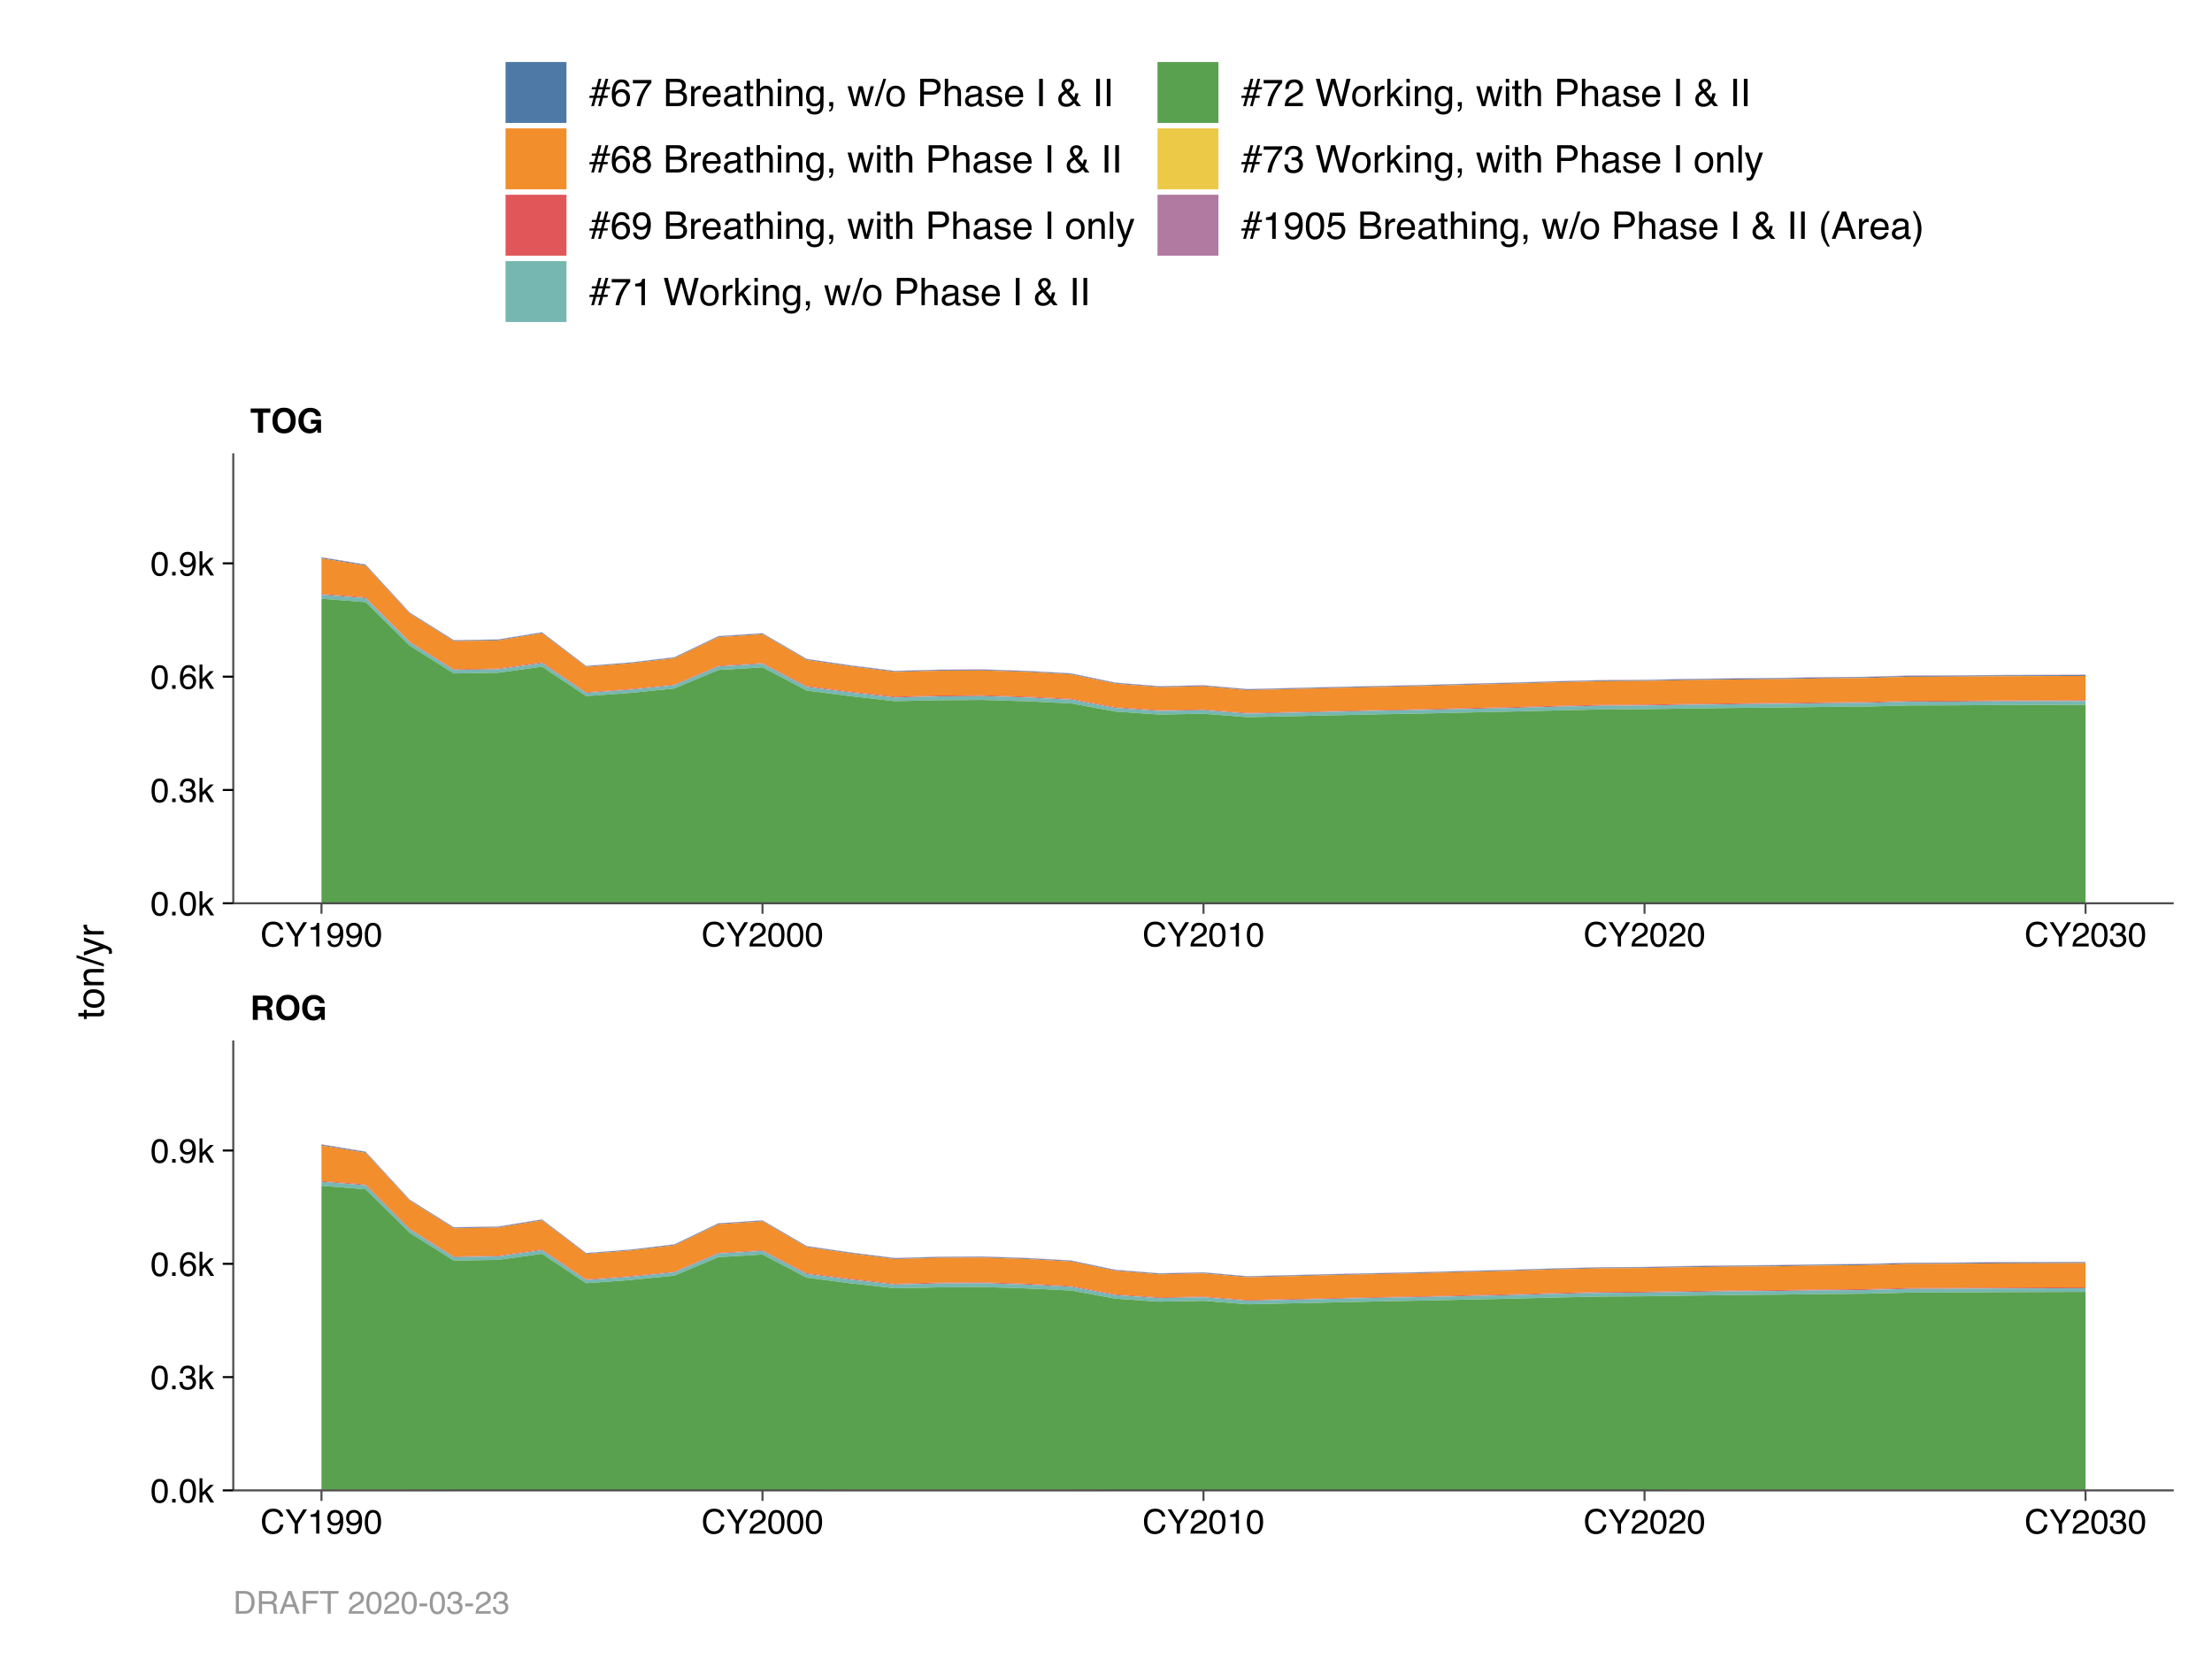 <?xml version="1.0" encoding="UTF-8"?>
<svg xmlns="http://www.w3.org/2000/svg" xmlns:xlink="http://www.w3.org/1999/xlink" width="576pt" height="432pt" viewBox="0 0 576 432" version="1.1">
<defs>
<g>
<symbol overflow="visible" id="glyph0-0">
<path style="stroke:none;" d="M 0.656 0 L 0.656 -6.328 L 5.766 -6.328 L 5.766 0 Z M 4.969 -0.797 L 4.969 -5.547 L 1.453 -5.547 L 1.453 -0.797 Z M 4.969 -0.797 "/>
</symbol>
<symbol overflow="visible" id="glyph0-1">
<path style="stroke:none;" d="M 2 -5.234 L 2 -3.531 L 3.484 -3.531 C 3.785 -3.531 4.008 -3.566 4.156 -3.641 C 4.426 -3.754 4.562 -3.988 4.562 -4.344 C 4.562 -4.727 4.43 -4.988 4.172 -5.125 C 4.023 -5.195 3.812 -5.234 3.531 -5.234 Z M 3.812 -6.328 C 4.25 -6.316 4.586 -6.258 4.828 -6.156 C 5.066 -6.062 5.27 -5.914 5.438 -5.719 C 5.57 -5.562 5.68 -5.383 5.766 -5.188 C 5.848 -5 5.891 -4.781 5.891 -4.531 C 5.891 -4.227 5.812 -3.93 5.656 -3.641 C 5.5 -3.348 5.25 -3.145 4.906 -3.031 C 5.195 -2.906 5.398 -2.734 5.516 -2.516 C 5.641 -2.305 5.703 -1.977 5.703 -1.531 L 5.703 -1.109 C 5.703 -0.816 5.719 -0.617 5.75 -0.516 C 5.781 -0.359 5.859 -0.238 5.984 -0.156 L 5.984 0 L 4.531 0 C 4.488 -0.133 4.457 -0.25 4.438 -0.344 C 4.406 -0.52 4.391 -0.703 4.391 -0.891 L 4.375 -1.469 C 4.375 -1.875 4.301 -2.145 4.156 -2.281 C 4.008 -2.414 3.742 -2.484 3.359 -2.484 L 2 -2.484 L 2 0 L 0.703 0 L 0.703 -6.328 Z M 3.812 -6.328 "/>
</symbol>
<symbol overflow="visible" id="glyph0-2">
<path style="stroke:none;" d="M 3.469 -0.938 C 3.988 -0.938 4.406 -1.129 4.719 -1.516 C 5.031 -1.91 5.188 -2.461 5.188 -3.172 C 5.188 -3.879 5.031 -4.426 4.719 -4.812 C 4.406 -5.207 3.988 -5.406 3.469 -5.406 C 2.945 -5.406 2.531 -5.211 2.219 -4.828 C 1.906 -4.441 1.75 -3.891 1.75 -3.172 C 1.75 -2.461 1.906 -1.91 2.219 -1.516 C 2.531 -1.129 2.945 -0.938 3.469 -0.938 Z M 6.5 -3.172 C 6.5 -2.035 6.18 -1.164 5.547 -0.562 C 5.066 -0.07 4.375 0.172 3.469 0.172 C 2.562 0.172 1.867 -0.07 1.391 -0.562 C 0.754 -1.164 0.438 -2.035 0.438 -3.172 C 0.438 -4.328 0.754 -5.195 1.391 -5.781 C 1.867 -6.281 2.562 -6.531 3.469 -6.531 C 4.375 -6.531 5.066 -6.281 5.547 -5.781 C 6.18 -5.195 6.5 -4.328 6.5 -3.172 Z M 3.469 -6.531 Z M 3.469 -6.531 "/>
</symbol>
<symbol overflow="visible" id="glyph0-3">
<path style="stroke:none;" d="M 4.922 -4.359 C 4.828 -4.785 4.582 -5.086 4.188 -5.266 C 3.969 -5.359 3.727 -5.406 3.469 -5.406 C 2.957 -5.406 2.535 -5.211 2.203 -4.828 C 1.879 -4.441 1.719 -3.863 1.719 -3.094 C 1.719 -2.312 1.895 -1.758 2.25 -1.438 C 2.602 -1.113 3.008 -0.953 3.469 -0.953 C 3.906 -0.953 4.266 -1.078 4.547 -1.328 C 4.836 -1.586 5.016 -1.926 5.078 -2.344 L 3.609 -2.344 L 3.609 -3.391 L 6.25 -3.391 L 6.25 0 L 5.375 0 L 5.234 -0.797 C 4.984 -0.492 4.754 -0.281 4.547 -0.156 C 4.203 0.062 3.773 0.172 3.266 0.172 C 2.422 0.172 1.734 -0.117 1.203 -0.703 C 0.641 -1.285 0.359 -2.082 0.359 -3.094 C 0.359 -4.125 0.645 -4.945 1.219 -5.562 C 1.781 -6.188 2.523 -6.5 3.453 -6.5 C 4.254 -6.5 4.898 -6.289 5.391 -5.875 C 5.879 -5.469 6.16 -4.961 6.234 -4.359 Z M 3.438 -6.5 Z M 3.438 -6.5 "/>
</symbol>
<symbol overflow="visible" id="glyph0-4">
<path style="stroke:none;" d="M 5.266 -6.328 L 5.266 -5.203 L 3.375 -5.203 L 3.375 0 L 2.047 0 L 2.047 -5.203 L 0.141 -5.203 L 0.141 -6.328 Z M 5.266 -6.328 "/>
</symbol>
<symbol overflow="visible" id="glyph1-0">
<path style="stroke:none;" d="M 0.281 0 L 0.281 -6.312 L 5.297 -6.312 L 5.297 0 Z M 4.5 -0.797 L 4.5 -5.516 L 1.078 -5.516 L 1.078 -0.797 Z M 4.5 -0.797 "/>
</symbol>
<symbol overflow="visible" id="glyph1-1">
<path style="stroke:none;" d="M 3.328 -6.484 C 4.129 -6.484 4.75 -6.27 5.188 -5.844 C 5.625 -5.426 5.867 -4.953 5.922 -4.422 L 5.094 -4.422 C 5 -4.828 4.812 -5.145 4.531 -5.375 C 4.25 -5.613 3.852 -5.734 3.344 -5.734 C 2.719 -5.734 2.211 -5.516 1.828 -5.078 C 1.453 -4.641 1.266 -3.973 1.266 -3.078 C 1.266 -2.336 1.438 -1.738 1.781 -1.281 C 2.125 -0.82 2.633 -0.594 3.312 -0.594 C 3.945 -0.594 4.43 -0.832 4.766 -1.312 C 4.93 -1.57 5.062 -1.906 5.156 -2.312 L 5.984 -2.312 C 5.91 -1.656 5.664 -1.102 5.25 -0.656 C 4.75 -0.113 4.07 0.156 3.219 0.156 C 2.488 0.156 1.875 -0.062 1.375 -0.5 C 0.719 -1.094 0.391 -2 0.391 -3.219 C 0.391 -4.156 0.633 -4.922 1.125 -5.516 C 1.656 -6.16 2.391 -6.484 3.328 -6.484 Z M 3.156 -6.484 Z M 3.156 -6.484 "/>
</symbol>
<symbol overflow="visible" id="glyph1-2">
<path style="stroke:none;" d="M 0.188 -6.312 L 1.172 -6.312 L 2.984 -3.281 L 4.797 -6.312 L 5.797 -6.312 L 3.422 -2.547 L 3.422 0 L 2.562 0 L 2.562 -2.547 Z M 3 -6.312 Z M 3 -6.312 "/>
</symbol>
<symbol overflow="visible" id="glyph1-3">
<path style="stroke:none;" d="M 0.844 -4.359 L 0.844 -4.953 C 1.395 -5.004 1.781 -5.094 2 -5.219 C 2.227 -5.344 2.395 -5.645 2.5 -6.125 L 3.109 -6.125 L 3.109 0 L 2.297 0 L 2.297 -4.359 Z M 0.844 -4.359 "/>
</symbol>
<symbol overflow="visible" id="glyph1-4">
<path style="stroke:none;" d="M 1.172 -1.484 C 1.191 -1.055 1.352 -0.758 1.656 -0.594 C 1.82 -0.508 2 -0.469 2.188 -0.469 C 2.562 -0.469 2.879 -0.617 3.141 -0.922 C 3.398 -1.234 3.582 -1.863 3.688 -2.812 C 3.52 -2.539 3.305 -2.348 3.047 -2.234 C 2.797 -2.129 2.523 -2.078 2.234 -2.078 C 1.641 -2.078 1.172 -2.258 0.828 -2.625 C 0.484 -2.988 0.312 -3.461 0.312 -4.047 C 0.312 -4.609 0.477 -5.098 0.812 -5.516 C 1.156 -5.941 1.66 -6.156 2.328 -6.156 C 3.223 -6.156 3.844 -5.754 4.188 -4.953 C 4.375 -4.504 4.469 -3.945 4.469 -3.281 C 4.469 -2.531 4.352 -1.863 4.125 -1.281 C 3.75 -0.312 3.113 0.172 2.219 0.172 C 1.625 0.172 1.172 0.016 0.859 -0.297 C 0.547 -0.609 0.391 -1.004 0.391 -1.484 Z M 2.344 -2.75 C 2.645 -2.75 2.922 -2.848 3.172 -3.047 C 3.43 -3.254 3.562 -3.609 3.562 -4.109 C 3.562 -4.566 3.445 -4.906 3.219 -5.125 C 2.988 -5.344 2.695 -5.453 2.344 -5.453 C 1.969 -5.453 1.664 -5.32 1.438 -5.062 C 1.219 -4.812 1.109 -4.477 1.109 -4.062 C 1.109 -3.656 1.207 -3.332 1.406 -3.094 C 1.602 -2.863 1.914 -2.75 2.344 -2.75 Z M 2.344 -2.75 "/>
</symbol>
<symbol overflow="visible" id="glyph1-5">
<path style="stroke:none;" d="M 2.375 -6.156 C 3.176 -6.156 3.754 -5.828 4.109 -5.172 C 4.379 -4.66 4.516 -3.961 4.516 -3.078 C 4.516 -2.242 4.391 -1.555 4.141 -1.016 C 3.785 -0.223 3.195 0.172 2.375 0.172 C 1.633 0.172 1.082 -0.148 0.719 -0.797 C 0.426 -1.328 0.281 -2.047 0.281 -2.953 C 0.281 -3.648 0.367 -4.25 0.547 -4.75 C 0.879 -5.688 1.488 -6.156 2.375 -6.156 Z M 2.375 -0.531 C 2.77 -0.531 3.086 -0.707 3.328 -1.062 C 3.566 -1.426 3.688 -2.086 3.688 -3.047 C 3.688 -3.754 3.598 -4.332 3.422 -4.781 C 3.254 -5.227 2.922 -5.453 2.422 -5.453 C 1.973 -5.453 1.641 -5.238 1.422 -4.812 C 1.211 -4.383 1.109 -3.754 1.109 -2.922 C 1.109 -2.297 1.176 -1.789 1.312 -1.406 C 1.52 -0.82 1.875 -0.531 2.375 -0.531 Z M 2.375 -0.531 "/>
</symbol>
<symbol overflow="visible" id="glyph1-6">
<path style="stroke:none;" d="M 0.281 0 C 0.301 -0.531 0.406 -0.988 0.594 -1.375 C 0.789 -1.77 1.164 -2.129 1.719 -2.453 L 2.547 -2.922 C 2.91 -3.141 3.164 -3.328 3.312 -3.484 C 3.551 -3.711 3.672 -3.984 3.672 -4.297 C 3.672 -4.648 3.562 -4.93 3.344 -5.141 C 3.133 -5.359 2.848 -5.469 2.484 -5.469 C 1.961 -5.469 1.598 -5.266 1.391 -4.859 C 1.285 -4.648 1.227 -4.352 1.219 -3.969 L 0.422 -3.969 C 0.43 -4.5 0.531 -4.938 0.719 -5.281 C 1.051 -5.875 1.645 -6.172 2.5 -6.172 C 3.195 -6.172 3.707 -5.977 4.031 -5.594 C 4.363 -5.219 4.531 -4.797 4.531 -4.328 C 4.531 -3.836 4.352 -3.414 4 -3.062 C 3.801 -2.863 3.441 -2.617 2.922 -2.328 L 2.344 -2 C 2.062 -1.844 1.836 -1.695 1.672 -1.562 C 1.391 -1.312 1.211 -1.035 1.141 -0.734 L 4.5 -0.734 L 4.5 0 Z M 0.281 0 "/>
</symbol>
<symbol overflow="visible" id="glyph1-7">
<path style="stroke:none;" d="M 2.281 0.172 C 1.551 0.172 1.02 -0.023 0.688 -0.422 C 0.363 -0.828 0.203 -1.316 0.203 -1.891 L 1.016 -1.891 C 1.047 -1.492 1.117 -1.203 1.234 -1.016 C 1.441 -0.691 1.805 -0.531 2.328 -0.531 C 2.734 -0.531 3.055 -0.641 3.297 -0.859 C 3.547 -1.078 3.672 -1.359 3.672 -1.703 C 3.672 -2.129 3.539 -2.426 3.281 -2.594 C 3.031 -2.758 2.672 -2.844 2.203 -2.844 C 2.148 -2.844 2.098 -2.844 2.047 -2.844 C 1.992 -2.844 1.941 -2.844 1.891 -2.844 L 1.891 -3.516 C 1.973 -3.516 2.039 -3.508 2.094 -3.5 C 2.145 -3.5 2.203 -3.5 2.266 -3.5 C 2.555 -3.5 2.797 -3.547 2.984 -3.641 C 3.305 -3.797 3.469 -4.082 3.469 -4.5 C 3.469 -4.801 3.359 -5.035 3.141 -5.203 C 2.922 -5.367 2.672 -5.453 2.391 -5.453 C 1.867 -5.453 1.508 -5.281 1.312 -4.938 C 1.207 -4.75 1.145 -4.477 1.125 -4.125 L 0.359 -4.125 C 0.359 -4.582 0.453 -4.973 0.641 -5.297 C 0.953 -5.867 1.504 -6.156 2.297 -6.156 C 2.93 -6.156 3.422 -6.016 3.766 -5.734 C 4.109 -5.461 4.281 -5.062 4.281 -4.531 C 4.281 -4.145 4.176 -3.836 3.969 -3.609 C 3.844 -3.461 3.68 -3.348 3.484 -3.266 C 3.805 -3.172 4.055 -3 4.234 -2.75 C 4.422 -2.5 4.516 -2.191 4.516 -1.828 C 4.516 -1.234 4.316 -0.75 3.922 -0.375 C 3.535 -0.008 2.988 0.172 2.281 0.172 Z M 2.281 0.172 "/>
</symbol>
<symbol overflow="visible" id="glyph1-8">
<path style="stroke:none;" d="M 0.75 -0.938 L 1.656 -0.938 L 1.656 0 L 0.75 0 Z M 0.75 -0.938 "/>
</symbol>
<symbol overflow="visible" id="glyph1-9">
<path style="stroke:none;" d="M 0.547 -6.312 L 1.297 -6.312 L 1.297 -2.641 L 3.281 -4.594 L 4.266 -4.594 L 2.5 -2.875 L 4.359 0 L 3.375 0 L 1.938 -2.312 L 1.297 -1.734 L 1.297 0 L 0.547 0 Z M 0.547 -6.312 "/>
</symbol>
<symbol overflow="visible" id="glyph1-10">
<path style="stroke:none;" d="M 2.578 -6.172 C 3.266 -6.172 3.742 -5.992 4.016 -5.641 C 4.285 -5.285 4.422 -4.922 4.422 -4.547 L 3.656 -4.547 C 3.602 -4.785 3.531 -4.973 3.438 -5.109 C 3.25 -5.367 2.961 -5.5 2.578 -5.5 C 2.148 -5.5 1.805 -5.297 1.547 -4.891 C 1.297 -4.492 1.156 -3.926 1.125 -3.188 C 1.301 -3.445 1.523 -3.641 1.797 -3.766 C 2.047 -3.879 2.32 -3.938 2.625 -3.938 C 3.133 -3.938 3.582 -3.77 3.969 -3.438 C 4.352 -3.113 4.547 -2.625 4.547 -1.969 C 4.547 -1.414 4.363 -0.922 4 -0.484 C 3.633 -0.055 3.117 0.156 2.453 0.156 C 1.867 0.156 1.367 -0.062 0.953 -0.5 C 0.535 -0.938 0.328 -1.672 0.328 -2.703 C 0.328 -3.461 0.422 -4.109 0.609 -4.641 C 0.961 -5.66 1.617 -6.172 2.578 -6.172 Z M 2.516 -0.531 C 2.922 -0.531 3.223 -0.664 3.422 -0.938 C 3.629 -1.207 3.734 -1.531 3.734 -1.906 C 3.734 -2.219 3.641 -2.516 3.453 -2.797 C 3.273 -3.086 2.953 -3.234 2.484 -3.234 C 2.148 -3.234 1.859 -3.125 1.609 -2.906 C 1.359 -2.688 1.234 -2.352 1.234 -1.906 C 1.234 -1.52 1.344 -1.191 1.562 -0.922 C 1.789 -0.66 2.109 -0.531 2.516 -0.531 Z M 2.516 -0.531 "/>
</symbol>
<symbol overflow="visible" id="glyph2-0">
<path style="stroke:none;" d="M 0 -0.312 L -7.109 -0.312 L -7.109 -5.953 L 0 -5.953 Z M -0.891 -5.062 L -6.219 -5.062 L -6.219 -1.203 L -0.891 -1.203 Z M -0.891 -5.062 "/>
</symbol>
<symbol overflow="visible" id="glyph2-1">
<path style="stroke:none;" d="M -6.625 -0.812 L -6.625 -1.688 L -5.188 -1.688 L -5.188 -2.516 L -4.469 -2.516 L -4.469 -1.688 L -1.094 -1.688 C -0.906 -1.688 -0.781 -1.75 -0.719 -1.875 C -0.688 -1.945 -0.672 -2.062 -0.672 -2.219 C -0.672 -2.258 -0.672 -2.301 -0.672 -2.344 C -0.672 -2.395 -0.676 -2.453 -0.688 -2.516 L 0 -2.516 C 0.031 -2.422 0.051 -2.316 0.062 -2.203 C 0.07 -2.098 0.078 -1.984 0.078 -1.859 C 0.078 -1.453 -0.023 -1.176 -0.234 -1.031 C -0.441 -0.883 -0.711 -0.812 -1.047 -0.812 L -4.469 -0.812 L -4.469 -0.109 L -5.188 -0.109 L -5.188 -0.812 Z M -6.625 -0.812 "/>
</symbol>
<symbol overflow="visible" id="glyph2-2">
<path style="stroke:none;" d="M -0.562 -2.688 C -0.562 -3.27 -0.781 -3.664 -1.219 -3.875 C -1.656 -4.094 -2.141 -4.203 -2.672 -4.203 C -3.16 -4.203 -3.555 -4.125 -3.859 -3.969 C -4.336 -3.727 -4.578 -3.305 -4.578 -2.703 C -4.578 -2.172 -4.375 -1.785 -3.969 -1.547 C -3.562 -1.305 -3.066 -1.188 -2.484 -1.188 C -1.93 -1.188 -1.473 -1.305 -1.109 -1.547 C -0.742 -1.785 -0.562 -2.164 -0.562 -2.688 Z M -5.328 -2.734 C -5.328 -3.398 -5.102 -3.961 -4.656 -4.422 C -4.219 -4.879 -3.566 -5.109 -2.703 -5.109 C -1.867 -5.109 -1.176 -4.906 -0.625 -4.5 C -0.082 -4.094 0.188 -3.461 0.188 -2.609 C 0.188 -1.898 -0.051 -1.332 -0.531 -0.906 C -1.008 -0.488 -1.66 -0.281 -2.484 -0.281 C -3.348 -0.281 -4.035 -0.5 -4.547 -0.938 C -5.066 -1.383 -5.328 -1.984 -5.328 -2.734 Z M -5.312 -2.703 Z M -5.312 -2.703 "/>
</symbol>
<symbol overflow="visible" id="glyph2-3">
<path style="stroke:none;" d="M -5.188 -0.641 L -5.188 -1.469 L -4.438 -1.469 C -4.75 -1.707 -4.969 -1.961 -5.094 -2.234 C -5.227 -2.516 -5.297 -2.82 -5.297 -3.156 C -5.297 -3.895 -5.039 -4.391 -4.531 -4.641 C -4.25 -4.785 -3.848 -4.859 -3.328 -4.859 L 0 -4.859 L 0 -3.969 L -3.266 -3.969 C -3.578 -3.969 -3.832 -3.922 -4.031 -3.828 C -4.352 -3.68 -4.516 -3.406 -4.516 -3 C -4.516 -2.789 -4.492 -2.617 -4.453 -2.484 C -4.379 -2.242 -4.238 -2.035 -4.031 -1.859 C -3.852 -1.711 -3.672 -1.617 -3.484 -1.578 C -3.305 -1.535 -3.051 -1.516 -2.719 -1.516 L 0 -1.516 L 0 -0.641 Z M -5.312 -2.688 Z M -5.312 -2.688 "/>
</symbol>
<symbol overflow="visible" id="glyph2-4">
<path style="stroke:none;" d="M -7.109 -2.25 L -7.109 -2.984 L 0 -0.734 L 0 0 Z M -7.109 -2.25 "/>
</symbol>
<symbol overflow="visible" id="glyph2-5">
<path style="stroke:none;" d="M -5.188 -3.875 L -5.188 -4.844 C -4.852 -4.719 -4.094 -4.441 -2.906 -4.016 C -2.02 -3.703 -1.297 -3.438 -0.734 -3.219 C 0.586 -2.719 1.395 -2.363 1.688 -2.156 C 1.977 -1.957 2.125 -1.602 2.125 -1.094 C 2.125 -0.977 2.117 -0.883 2.109 -0.812 C 2.098 -0.75 2.082 -0.672 2.062 -0.578 L 1.266 -0.578 C 1.305 -0.723 1.332 -0.828 1.344 -0.891 C 1.352 -0.961 1.359 -1.023 1.359 -1.078 C 1.359 -1.242 1.328 -1.363 1.266 -1.438 C 1.211 -1.508 1.148 -1.57 1.078 -1.625 C 1.055 -1.645 0.926 -1.703 0.688 -1.797 C 0.445 -1.898 0.27 -1.973 0.156 -2.016 L -5.188 -0.109 L -5.188 -1.094 L -0.969 -2.484 Z M -5.312 -2.469 Z M -5.312 -2.469 "/>
</symbol>
<symbol overflow="visible" id="glyph2-6">
<path style="stroke:none;" d="M -5.188 -0.656 L -5.188 -1.484 L -4.281 -1.484 C -4.457 -1.555 -4.672 -1.723 -4.922 -1.984 C -5.172 -2.254 -5.297 -2.562 -5.297 -2.906 C -5.297 -2.914 -5.289 -2.941 -5.281 -2.984 C -5.281 -3.023 -5.273 -3.094 -5.266 -3.188 L -4.359 -3.188 C -4.367 -3.133 -4.375 -3.082 -4.375 -3.031 C -4.375 -2.988 -4.375 -2.941 -4.375 -2.891 C -4.375 -2.453 -4.234 -2.113 -3.953 -1.875 C -3.672 -1.645 -3.348 -1.531 -2.984 -1.531 L 0 -1.531 L 0 -0.656 Z M -5.188 -0.656 "/>
</symbol>
<symbol overflow="visible" id="glyph3-0">
<path style="stroke:none;" d="M 0.312 0 L 0.312 -7.109 L 5.953 -7.109 L 5.953 0 Z M 5.062 -0.891 L 5.062 -6.219 L 1.203 -6.219 L 1.203 -0.891 Z M 5.062 -0.891 "/>
</symbol>
<symbol overflow="visible" id="glyph3-1">
<path style="stroke:none;" d="M 0.141 -2.719 L 1.266 -2.719 L 1.734 -4.375 L 0.609 -4.375 L 0.75 -4.938 L 1.875 -4.938 L 2.453 -7.109 L 3.172 -7.109 L 2.594 -4.938 L 3.656 -4.938 L 4.25 -7.109 L 4.969 -7.109 L 4.375 -4.938 L 5.5 -4.938 L 5.344 -4.375 L 4.234 -4.375 L 3.766 -2.719 L 4.891 -2.719 L 4.75 -2.156 L 3.625 -2.156 L 3.031 0 L 2.328 0 L 2.906 -2.156 L 1.828 -2.156 L 1.25 0 L 0.531 0 L 1.125 -2.156 L 0 -2.156 Z M 3.047 -2.719 L 3.5 -4.375 L 2.438 -4.375 L 2 -2.719 Z M 3.047 -2.719 "/>
</symbol>
<symbol overflow="visible" id="glyph3-2">
<path style="stroke:none;" d="M 2.891 -6.953 C 3.672 -6.953 4.211 -6.75 4.516 -6.344 C 4.816 -5.945 4.969 -5.535 4.969 -5.109 L 4.109 -5.109 C 4.055 -5.391 3.973 -5.602 3.859 -5.75 C 3.648 -6.039 3.332 -6.188 2.906 -6.188 C 2.426 -6.188 2.039 -5.961 1.75 -5.516 C 1.469 -5.066 1.305 -4.422 1.266 -3.578 C 1.473 -3.879 1.727 -4.098 2.031 -4.234 C 2.301 -4.367 2.609 -4.438 2.953 -4.438 C 3.535 -4.438 4.039 -4.25 4.469 -3.875 C 4.906 -3.508 5.125 -2.957 5.125 -2.219 C 5.125 -1.594 4.914 -1.035 4.5 -0.547 C 4.094 -0.066 3.508 0.172 2.75 0.172 C 2.102 0.172 1.547 -0.07 1.078 -0.562 C 0.609 -1.051 0.375 -1.879 0.375 -3.047 C 0.375 -3.898 0.477 -4.629 0.688 -5.234 C 1.094 -6.379 1.828 -6.953 2.891 -6.953 Z M 2.828 -0.594 C 3.285 -0.594 3.629 -0.742 3.859 -1.047 C 4.086 -1.359 4.203 -1.723 4.203 -2.141 C 4.203 -2.504 4.098 -2.844 3.891 -3.156 C 3.691 -3.477 3.328 -3.641 2.797 -3.641 C 2.422 -3.641 2.094 -3.516 1.812 -3.266 C 1.531 -3.016 1.391 -2.641 1.391 -2.141 C 1.391 -1.703 1.516 -1.332 1.766 -1.031 C 2.023 -0.738 2.379 -0.594 2.828 -0.594 Z M 2.828 -0.594 "/>
</symbol>
<symbol overflow="visible" id="glyph3-3">
<path style="stroke:none;" d="M 5.188 -6.812 L 5.188 -6.047 C 4.957 -5.836 4.656 -5.461 4.281 -4.922 C 3.914 -4.391 3.594 -3.812 3.312 -3.188 C 3.031 -2.582 2.816 -2.035 2.672 -1.547 C 2.578 -1.223 2.457 -0.707 2.312 0 L 1.344 0 C 1.562 -1.32 2.047 -2.641 2.797 -3.953 C 3.242 -4.711 3.707 -5.375 4.188 -5.938 L 0.359 -5.938 L 0.359 -6.812 Z M 5.188 -6.812 "/>
</symbol>
<symbol overflow="visible" id="glyph3-4">
<path style="stroke:none;" d=""/>
</symbol>
<symbol overflow="visible" id="glyph3-5">
<path style="stroke:none;" d="M 3.422 -4.109 C 3.828 -4.109 4.145 -4.16 4.375 -4.266 C 4.727 -4.441 4.906 -4.766 4.906 -5.234 C 4.906 -5.691 4.719 -6.004 4.344 -6.172 C 4.125 -6.254 3.805 -6.297 3.391 -6.297 L 1.672 -6.297 L 1.672 -4.109 Z M 3.75 -0.828 C 4.344 -0.828 4.766 -0.992 5.016 -1.328 C 5.172 -1.547 5.25 -1.812 5.25 -2.125 C 5.25 -2.633 5.02 -2.984 4.562 -3.172 C 4.312 -3.273 3.984 -3.328 3.578 -3.328 L 1.672 -3.328 L 1.672 -0.828 Z M 0.734 -7.109 L 3.781 -7.109 C 4.613 -7.109 5.207 -6.859 5.562 -6.359 C 5.77 -6.066 5.875 -5.727 5.875 -5.344 C 5.875 -4.895 5.742 -4.523 5.484 -4.234 C 5.348 -4.086 5.16 -3.953 4.922 -3.828 C 5.285 -3.691 5.555 -3.535 5.734 -3.359 C 6.047 -3.047 6.203 -2.617 6.203 -2.078 C 6.203 -1.617 6.062 -1.203 5.781 -0.828 C 5.352 -0.273 4.672 0 3.734 0 L 0.734 0 Z M 0.734 -7.109 "/>
</symbol>
<symbol overflow="visible" id="glyph3-6">
<path style="stroke:none;" d="M 0.656 -5.188 L 1.484 -5.188 L 1.484 -4.281 C 1.555 -4.457 1.723 -4.672 1.984 -4.922 C 2.254 -5.172 2.562 -5.297 2.906 -5.297 C 2.914 -5.297 2.941 -5.289 2.984 -5.281 C 3.023 -5.281 3.094 -5.273 3.188 -5.266 L 3.188 -4.359 C 3.133 -4.367 3.082 -4.375 3.031 -4.375 C 2.988 -4.375 2.941 -4.375 2.891 -4.375 C 2.453 -4.375 2.113 -4.234 1.875 -3.953 C 1.645 -3.672 1.531 -3.348 1.531 -2.984 L 1.531 0 L 0.656 0 Z M 0.656 -5.188 "/>
</symbol>
<symbol overflow="visible" id="glyph3-7">
<path style="stroke:none;" d="M 2.797 -5.297 C 3.16 -5.297 3.516 -5.207 3.859 -5.031 C 4.203 -4.863 4.469 -4.645 4.656 -4.375 C 4.832 -4.102 4.945 -3.797 5 -3.453 C 5.051 -3.211 5.078 -2.832 5.078 -2.312 L 1.281 -2.312 C 1.301 -1.789 1.426 -1.367 1.656 -1.047 C 1.883 -0.734 2.242 -0.578 2.734 -0.578 C 3.191 -0.578 3.555 -0.723 3.828 -1.016 C 3.973 -1.191 4.082 -1.395 4.156 -1.625 L 5 -1.625 C 4.977 -1.438 4.906 -1.223 4.781 -0.984 C 4.656 -0.754 4.516 -0.566 4.359 -0.422 C 4.086 -0.16 3.758 0.016 3.375 0.109 C 3.164 0.16 2.926 0.188 2.656 0.188 C 2.008 0.188 1.461 -0.047 1.016 -0.516 C 0.566 -0.984 0.344 -1.641 0.344 -2.484 C 0.344 -3.316 0.566 -3.992 1.016 -4.516 C 1.473 -5.035 2.066 -5.297 2.797 -5.297 Z M 4.188 -3 C 4.145 -3.375 4.062 -3.676 3.938 -3.906 C 3.695 -4.32 3.301 -4.531 2.75 -4.531 C 2.344 -4.531 2.004 -4.383 1.734 -4.094 C 1.461 -3.812 1.32 -3.445 1.312 -3 Z M 2.719 -5.312 Z M 2.719 -5.312 "/>
</symbol>
<symbol overflow="visible" id="glyph3-8">
<path style="stroke:none;" d="M 1.312 -1.375 C 1.312 -1.125 1.398 -0.926 1.578 -0.781 C 1.766 -0.633 1.984 -0.562 2.234 -0.562 C 2.535 -0.562 2.832 -0.633 3.125 -0.781 C 3.602 -1.008 3.844 -1.395 3.844 -1.938 L 3.844 -2.641 C 3.738 -2.566 3.602 -2.508 3.438 -2.469 C 3.27 -2.426 3.109 -2.395 2.953 -2.375 L 2.422 -2.297 C 2.098 -2.254 1.859 -2.191 1.703 -2.109 C 1.441 -1.953 1.312 -1.707 1.312 -1.375 Z M 3.422 -3.141 C 3.617 -3.16 3.75 -3.242 3.812 -3.391 C 3.852 -3.461 3.875 -3.57 3.875 -3.719 C 3.875 -4.02 3.766 -4.238 3.547 -4.375 C 3.336 -4.508 3.039 -4.578 2.656 -4.578 C 2.195 -4.578 1.875 -4.453 1.688 -4.203 C 1.582 -4.066 1.508 -3.863 1.469 -3.594 L 0.656 -3.594 C 0.676 -4.238 0.883 -4.688 1.281 -4.938 C 1.676 -5.188 2.141 -5.312 2.672 -5.312 C 3.273 -5.312 3.77 -5.191 4.156 -4.953 C 4.531 -4.723 4.719 -4.363 4.719 -3.875 L 4.719 -0.891 C 4.719 -0.797 4.734 -0.723 4.766 -0.672 C 4.805 -0.617 4.891 -0.594 5.016 -0.594 C 5.047 -0.594 5.086 -0.594 5.141 -0.594 C 5.191 -0.602 5.242 -0.613 5.297 -0.625 L 5.297 0.031 C 5.16 0.062 5.055 0.082 4.984 0.094 C 4.91 0.102 4.816 0.109 4.703 0.109 C 4.398 0.109 4.18 0.004 4.047 -0.203 C 3.973 -0.316 3.922 -0.477 3.891 -0.688 C 3.711 -0.457 3.457 -0.254 3.125 -0.078 C 2.789 0.086 2.426 0.172 2.031 0.172 C 1.551 0.172 1.156 0.023 0.844 -0.266 C 0.539 -0.555 0.391 -0.922 0.391 -1.359 C 0.391 -1.836 0.539 -2.207 0.844 -2.469 C 1.145 -2.738 1.539 -2.906 2.031 -2.969 Z M 2.688 -5.312 Z M 2.688 -5.312 "/>
</symbol>
<symbol overflow="visible" id="glyph3-9">
<path style="stroke:none;" d="M 0.812 -6.625 L 1.688 -6.625 L 1.688 -5.188 L 2.516 -5.188 L 2.516 -4.469 L 1.688 -4.469 L 1.688 -1.094 C 1.688 -0.906 1.75 -0.781 1.875 -0.719 C 1.945 -0.688 2.062 -0.672 2.219 -0.672 C 2.258 -0.672 2.301 -0.672 2.344 -0.672 C 2.395 -0.672 2.453 -0.676 2.516 -0.688 L 2.516 0 C 2.422 0.031 2.316 0.051 2.203 0.062 C 2.098 0.07 1.984 0.078 1.859 0.078 C 1.453 0.078 1.176 -0.023 1.031 -0.234 C 0.883 -0.441 0.812 -0.711 0.812 -1.047 L 0.812 -4.469 L 0.109 -4.469 L 0.109 -5.188 L 0.812 -5.188 Z M 0.812 -6.625 "/>
</symbol>
<symbol overflow="visible" id="glyph3-10">
<path style="stroke:none;" d="M 0.641 -7.125 L 1.516 -7.125 L 1.516 -4.484 C 1.711 -4.742 1.895 -4.926 2.062 -5.031 C 2.344 -5.219 2.691 -5.312 3.109 -5.312 C 3.859 -5.312 4.367 -5.047 4.641 -4.516 C 4.785 -4.234 4.859 -3.836 4.859 -3.328 L 4.859 0 L 3.969 0 L 3.969 -3.266 C 3.969 -3.641 3.922 -3.922 3.828 -4.109 C 3.66 -4.391 3.363 -4.531 2.938 -4.531 C 2.57 -4.531 2.242 -4.406 1.953 -4.156 C 1.66 -3.906 1.516 -3.438 1.516 -2.75 L 1.516 0 L 0.641 0 Z M 0.641 -7.125 "/>
</symbol>
<symbol overflow="visible" id="glyph3-11">
<path style="stroke:none;" d="M 0.641 -5.156 L 1.531 -5.156 L 1.531 0 L 0.641 0 Z M 0.641 -7.109 L 1.531 -7.109 L 1.531 -6.125 L 0.641 -6.125 Z M 0.641 -7.109 "/>
</symbol>
<symbol overflow="visible" id="glyph3-12">
<path style="stroke:none;" d="M 0.641 -5.188 L 1.469 -5.188 L 1.469 -4.438 C 1.707 -4.75 1.961 -4.969 2.234 -5.094 C 2.516 -5.227 2.82 -5.297 3.156 -5.297 C 3.895 -5.297 4.391 -5.039 4.641 -4.531 C 4.785 -4.25 4.859 -3.848 4.859 -3.328 L 4.859 0 L 3.969 0 L 3.969 -3.266 C 3.969 -3.578 3.922 -3.832 3.828 -4.031 C 3.68 -4.352 3.406 -4.516 3 -4.516 C 2.789 -4.516 2.617 -4.492 2.484 -4.453 C 2.242 -4.379 2.035 -4.238 1.859 -4.031 C 1.711 -3.852 1.617 -3.672 1.578 -3.484 C 1.535 -3.305 1.516 -3.051 1.516 -2.719 L 1.516 0 L 0.641 0 Z M 2.688 -5.312 Z M 2.688 -5.312 "/>
</symbol>
<symbol overflow="visible" id="glyph3-13">
<path style="stroke:none;" d="M 2.469 -5.266 C 2.875 -5.266 3.227 -5.164 3.531 -4.969 C 3.695 -4.852 3.863 -4.691 4.031 -4.484 L 4.031 -5.125 L 4.844 -5.125 L 4.844 -0.422 C 4.844 0.234 4.742 0.754 4.547 1.141 C 4.18 1.836 3.5 2.188 2.5 2.188 C 1.938 2.188 1.461 2.062 1.078 1.812 C 0.703 1.562 0.492 1.172 0.453 0.641 L 1.344 0.641 C 1.383 0.867 1.469 1.051 1.594 1.188 C 1.789 1.375 2.098 1.469 2.516 1.469 C 3.18 1.469 3.617 1.234 3.828 0.766 C 3.953 0.484 4.008 -0.008 4 -0.719 C 3.82 -0.457 3.609 -0.258 3.359 -0.125 C 3.117 0 2.801 0.062 2.406 0.062 C 1.844 0.062 1.348 -0.133 0.922 -0.531 C 0.504 -0.926 0.297 -1.586 0.297 -2.516 C 0.297 -3.379 0.504 -4.051 0.922 -4.531 C 1.348 -5.02 1.863 -5.266 2.469 -5.266 Z M 4.031 -2.609 C 4.031 -3.254 3.895 -3.727 3.625 -4.031 C 3.363 -4.344 3.031 -4.5 2.625 -4.5 C 2.008 -4.5 1.594 -4.211 1.375 -3.641 C 1.25 -3.336 1.188 -2.938 1.188 -2.438 C 1.188 -1.852 1.305 -1.406 1.547 -1.094 C 1.785 -0.789 2.102 -0.641 2.5 -0.641 C 3.125 -0.641 3.566 -0.926 3.828 -1.5 C 3.961 -1.812 4.031 -2.18 4.031 -2.609 Z M 2.562 -5.312 Z M 2.562 -5.312 "/>
</symbol>
<symbol overflow="visible" id="glyph3-14">
<path style="stroke:none;" d="M 0.828 1.016 C 1.047 0.973 1.203 0.816 1.297 0.547 C 1.336 0.398 1.359 0.258 1.359 0.125 C 1.359 0.102 1.359 0.082 1.359 0.062 C 1.359 0.039 1.352 0.02 1.344 0 L 0.828 0 L 0.828 -1.047 L 1.859 -1.047 L 1.859 -0.078 C 1.859 0.305 1.781 0.645 1.625 0.938 C 1.469 1.227 1.203 1.406 0.828 1.469 Z M 0.828 1.016 "/>
</symbol>
<symbol overflow="visible" id="glyph3-15">
<path style="stroke:none;" d="M 1.047 -5.188 L 2.031 -1.094 L 3.047 -5.188 L 4.031 -5.188 L 5.047 -1.125 L 6.094 -5.188 L 6.969 -5.188 L 5.469 0 L 4.562 0 L 3.5 -4.016 L 2.484 0 L 1.578 0 L 0.094 -5.188 Z M 1.047 -5.188 "/>
</symbol>
<symbol overflow="visible" id="glyph3-16">
<path style="stroke:none;" d="M 2.25 -7.109 L 2.984 -7.109 L 0.734 0 L 0 0 Z M 2.25 -7.109 "/>
</symbol>
<symbol overflow="visible" id="glyph3-17">
<path style="stroke:none;" d="M 2.688 -0.562 C 3.27 -0.562 3.664 -0.781 3.875 -1.219 C 4.094 -1.656 4.203 -2.141 4.203 -2.672 C 4.203 -3.16 4.125 -3.555 3.969 -3.859 C 3.727 -4.336 3.305 -4.578 2.703 -4.578 C 2.172 -4.578 1.785 -4.375 1.547 -3.969 C 1.305 -3.562 1.188 -3.066 1.188 -2.484 C 1.188 -1.93 1.305 -1.473 1.547 -1.109 C 1.785 -0.742 2.164 -0.562 2.688 -0.562 Z M 2.734 -5.328 C 3.398 -5.328 3.961 -5.102 4.422 -4.656 C 4.879 -4.219 5.109 -3.566 5.109 -2.703 C 5.109 -1.867 4.906 -1.176 4.5 -0.625 C 4.094 -0.082 3.461 0.188 2.609 0.188 C 1.898 0.188 1.332 -0.051 0.906 -0.531 C 0.488 -1.008 0.281 -1.66 0.281 -2.484 C 0.281 -3.348 0.5 -4.035 0.938 -4.547 C 1.383 -5.066 1.984 -5.328 2.734 -5.328 Z M 2.703 -5.312 Z M 2.703 -5.312 "/>
</symbol>
<symbol overflow="visible" id="glyph3-18">
<path style="stroke:none;" d="M 0.844 -7.109 L 4.047 -7.109 C 4.672 -7.109 5.176 -6.926 5.562 -6.562 C 5.957 -6.207 6.156 -5.707 6.156 -5.062 C 6.156 -4.508 5.984 -4.023 5.641 -3.609 C 5.297 -3.203 4.766 -3 4.047 -3 L 1.812 -3 L 1.812 0 L 0.844 0 Z M 5.188 -5.062 C 5.188 -5.582 4.988 -5.938 4.594 -6.125 C 4.383 -6.227 4.094 -6.281 3.719 -6.281 L 1.812 -6.281 L 1.812 -3.812 L 3.719 -3.812 C 4.156 -3.812 4.508 -3.906 4.781 -4.094 C 5.051 -4.281 5.188 -4.602 5.188 -5.062 Z M 5.188 -5.062 "/>
</symbol>
<symbol overflow="visible" id="glyph3-19">
<path style="stroke:none;" d="M 1.156 -1.625 C 1.176 -1.332 1.25 -1.109 1.375 -0.953 C 1.594 -0.672 1.973 -0.531 2.516 -0.531 C 2.836 -0.531 3.117 -0.598 3.359 -0.734 C 3.609 -0.879 3.734 -1.098 3.734 -1.391 C 3.734 -1.617 3.633 -1.789 3.438 -1.906 C 3.312 -1.977 3.062 -2.062 2.688 -2.156 L 2 -2.328 C 1.562 -2.43 1.238 -2.551 1.031 -2.688 C 0.656 -2.926 0.469 -3.254 0.469 -3.672 C 0.469 -4.16 0.645 -4.555 1 -4.859 C 1.352 -5.16 1.828 -5.312 2.422 -5.312 C 3.203 -5.312 3.766 -5.082 4.109 -4.625 C 4.328 -4.332 4.43 -4.02 4.422 -3.688 L 3.594 -3.688 C 3.582 -3.883 3.516 -4.066 3.391 -4.234 C 3.191 -4.461 2.844 -4.578 2.344 -4.578 C 2.02 -4.578 1.77 -4.508 1.594 -4.375 C 1.426 -4.25 1.344 -4.086 1.344 -3.891 C 1.344 -3.66 1.457 -3.477 1.688 -3.344 C 1.812 -3.258 2 -3.188 2.25 -3.125 L 2.828 -2.984 C 3.453 -2.836 3.875 -2.691 4.094 -2.547 C 4.426 -2.328 4.594 -1.977 4.594 -1.5 C 4.594 -1.039 4.414 -0.641 4.062 -0.297 C 3.719 0.035 3.188 0.203 2.469 0.203 C 1.695 0.203 1.148 0.031 0.828 -0.312 C 0.516 -0.664 0.344 -1.102 0.312 -1.625 Z M 2.438 -5.312 Z M 2.438 -5.312 "/>
</symbol>
<symbol overflow="visible" id="glyph3-20">
<path style="stroke:none;" d="M 0.969 -7.109 L 1.938 -7.109 L 1.938 0 L 0.969 0 Z M 0.969 -7.109 "/>
</symbol>
<symbol overflow="visible" id="glyph3-21">
<path style="stroke:none;" d="M 2.828 -4.344 C 3.141 -4.562 3.352 -4.738 3.469 -4.875 C 3.656 -5.094 3.75 -5.332 3.75 -5.594 C 3.75 -5.812 3.676 -5.992 3.531 -6.141 C 3.395 -6.297 3.211 -6.375 2.984 -6.375 C 2.617 -6.375 2.367 -6.254 2.234 -6.016 C 2.16 -5.891 2.125 -5.754 2.125 -5.609 C 2.125 -5.41 2.176 -5.223 2.281 -5.047 C 2.395 -4.867 2.578 -4.633 2.828 -4.344 Z M 2.609 -0.594 C 2.961 -0.594 3.27 -0.676 3.531 -0.844 C 3.789 -1.008 3.988 -1.191 4.125 -1.391 L 2.516 -3.359 C 2.066 -3.055 1.77 -2.82 1.625 -2.656 C 1.414 -2.414 1.312 -2.125 1.312 -1.781 C 1.312 -1.395 1.445 -1.098 1.719 -0.891 C 2 -0.691 2.297 -0.594 2.609 -0.594 Z M 2.031 -3.953 C 1.738 -4.297 1.539 -4.582 1.438 -4.812 C 1.332 -5.051 1.281 -5.281 1.281 -5.5 C 1.281 -5.957 1.43 -6.336 1.734 -6.641 C 2.047 -6.941 2.461 -7.094 2.984 -7.094 C 3.484 -7.094 3.867 -6.953 4.141 -6.672 C 4.422 -6.391 4.562 -6.055 4.562 -5.672 C 4.562 -5.211 4.414 -4.812 4.125 -4.469 C 3.957 -4.27 3.68 -4.039 3.297 -3.781 L 4.578 -2.234 C 4.672 -2.492 4.734 -2.688 4.766 -2.812 C 4.797 -2.938 4.832 -3.113 4.875 -3.344 L 5.703 -3.344 C 5.641 -2.895 5.523 -2.457 5.359 -2.031 C 5.203 -1.613 5.125 -1.445 5.125 -1.531 L 6.391 0 L 5.266 0 L 4.594 -0.812 C 4.332 -0.52 4.094 -0.312 3.875 -0.188 C 3.488 0.051 3.047 0.172 2.547 0.172 C 1.805 0.172 1.27 -0.023 0.938 -0.422 C 0.602 -0.828 0.438 -1.281 0.438 -1.781 C 0.438 -2.32 0.598 -2.77 0.922 -3.125 C 1.117 -3.344 1.488 -3.617 2.031 -3.953 Z M 2.031 -3.953 "/>
</symbol>
<symbol overflow="visible" id="glyph3-22">
<path style="stroke:none;" d="M 2.688 -4.031 C 3.07 -4.031 3.375 -4.133 3.594 -4.344 C 3.812 -4.562 3.922 -4.816 3.922 -5.109 C 3.922 -5.367 3.816 -5.602 3.609 -5.812 C 3.398 -6.031 3.086 -6.141 2.672 -6.141 C 2.242 -6.141 1.938 -6.031 1.75 -5.812 C 1.562 -5.602 1.469 -5.352 1.469 -5.062 C 1.469 -4.738 1.586 -4.484 1.828 -4.297 C 2.078 -4.117 2.363 -4.031 2.688 -4.031 Z M 2.75 -0.594 C 3.156 -0.594 3.488 -0.703 3.75 -0.922 C 4.02 -1.141 4.156 -1.461 4.156 -1.891 C 4.156 -2.336 4.016 -2.676 3.734 -2.906 C 3.461 -3.145 3.113 -3.266 2.688 -3.266 C 2.27 -3.266 1.926 -3.145 1.656 -2.906 C 1.395 -2.664 1.266 -2.336 1.266 -1.922 C 1.266 -1.566 1.383 -1.254 1.625 -0.984 C 1.875 -0.723 2.25 -0.594 2.75 -0.594 Z M 1.516 -3.688 C 1.266 -3.789 1.07 -3.91 0.938 -4.047 C 0.688 -4.305 0.562 -4.645 0.562 -5.062 C 0.562 -5.57 0.75 -6.016 1.125 -6.391 C 1.5 -6.766 2.031 -6.953 2.719 -6.953 C 3.375 -6.953 3.891 -6.773 4.266 -6.422 C 4.648 -6.066 4.844 -5.656 4.844 -5.188 C 4.844 -4.758 4.734 -4.41 4.516 -4.141 C 4.391 -3.992 4.195 -3.848 3.938 -3.703 C 4.227 -3.566 4.457 -3.414 4.625 -3.25 C 4.926 -2.926 5.078 -2.504 5.078 -1.984 C 5.078 -1.379 4.867 -0.863 4.453 -0.438 C 4.047 -0.008 3.473 0.203 2.734 0.203 C 2.055 0.203 1.484 0.02 1.016 -0.344 C 0.547 -0.719 0.312 -1.25 0.312 -1.938 C 0.312 -2.352 0.41 -2.707 0.609 -3 C 0.816 -3.301 1.117 -3.531 1.516 -3.688 Z M 1.516 -3.688 "/>
</symbol>
<symbol overflow="visible" id="glyph3-23">
<path style="stroke:none;" d="M 1.312 -1.672 C 1.344 -1.191 1.531 -0.859 1.875 -0.672 C 2.051 -0.578 2.25 -0.531 2.469 -0.531 C 2.883 -0.531 3.238 -0.703 3.531 -1.047 C 3.82 -1.398 4.031 -2.102 4.156 -3.156 C 3.969 -2.852 3.727 -2.641 3.438 -2.516 C 3.156 -2.391 2.848 -2.328 2.516 -2.328 C 1.848 -2.328 1.32 -2.535 0.938 -2.953 C 0.551 -3.367 0.359 -3.906 0.359 -4.562 C 0.359 -5.188 0.547 -5.738 0.922 -6.219 C 1.305 -6.695 1.875 -6.938 2.625 -6.938 C 3.633 -6.938 4.332 -6.484 4.719 -5.578 C 4.926 -5.078 5.031 -4.453 5.031 -3.703 C 5.031 -2.848 4.906 -2.094 4.656 -1.438 C 4.227 -0.352 3.508 0.188 2.5 0.188 C 1.82 0.188 1.305 0.008 0.953 -0.344 C 0.609 -0.695 0.438 -1.141 0.438 -1.672 Z M 2.641 -3.094 C 2.984 -3.094 3.297 -3.207 3.578 -3.438 C 3.867 -3.664 4.016 -4.062 4.016 -4.625 C 4.016 -5.133 3.883 -5.516 3.625 -5.766 C 3.363 -6.016 3.035 -6.141 2.641 -6.141 C 2.211 -6.141 1.875 -5.992 1.625 -5.703 C 1.375 -5.422 1.25 -5.047 1.25 -4.578 C 1.25 -4.117 1.359 -3.754 1.578 -3.484 C 1.805 -3.223 2.16 -3.094 2.641 -3.094 Z M 2.641 -3.094 "/>
</symbol>
<symbol overflow="visible" id="glyph3-24">
<path style="stroke:none;" d="M 0.656 -7.109 L 1.531 -7.109 L 1.531 0 L 0.656 0 Z M 0.656 -7.109 "/>
</symbol>
<symbol overflow="visible" id="glyph3-25">
<path style="stroke:none;" d="M 3.875 -5.188 L 4.844 -5.188 C 4.719 -4.852 4.441 -4.094 4.016 -2.906 C 3.703 -2.02 3.438 -1.297 3.219 -0.734 C 2.719 0.586 2.363 1.395 2.156 1.688 C 1.957 1.977 1.602 2.125 1.094 2.125 C 0.977 2.125 0.883 2.117 0.812 2.109 C 0.75 2.098 0.672 2.082 0.578 2.062 L 0.578 1.266 C 0.723 1.305 0.828 1.332 0.891 1.344 C 0.961 1.352 1.023 1.359 1.078 1.359 C 1.242 1.359 1.363 1.328 1.438 1.266 C 1.508 1.211 1.57 1.148 1.625 1.078 C 1.645 1.055 1.703 0.926 1.797 0.688 C 1.898 0.445 1.973 0.27 2.016 0.156 L 0.109 -5.188 L 1.094 -5.188 L 2.484 -0.969 Z M 2.469 -5.312 Z M 2.469 -5.312 "/>
</symbol>
<symbol overflow="visible" id="glyph3-26">
<path style="stroke:none;" d="M 0.953 -4.906 L 0.953 -5.578 C 1.578 -5.641 2.016 -5.738 2.266 -5.875 C 2.516 -6.02 2.695 -6.359 2.812 -6.891 L 3.5 -6.891 L 3.5 0 L 2.578 0 L 2.578 -4.906 Z M 0.953 -4.906 "/>
</symbol>
<symbol overflow="visible" id="glyph3-27">
<path style="stroke:none;" d="M 1.219 -7.109 L 2.562 -1.328 L 4.172 -7.109 L 5.219 -7.109 L 6.812 -1.328 L 8.156 -7.109 L 9.219 -7.109 L 7.344 0 L 6.344 0 L 4.703 -5.891 L 3.047 0 L 2.031 0 L 0.172 -7.109 Z M 1.219 -7.109 "/>
</symbol>
<symbol overflow="visible" id="glyph3-28">
<path style="stroke:none;" d="M 0.625 -7.109 L 1.453 -7.109 L 1.453 -2.984 L 3.688 -5.188 L 4.797 -5.188 L 2.812 -3.234 L 4.922 0 L 3.797 0 L 2.188 -2.609 L 1.453 -1.938 L 1.453 0 L 0.625 0 Z M 0.625 -7.109 "/>
</symbol>
<symbol overflow="visible" id="glyph3-29">
<path style="stroke:none;" d="M 0.312 0 C 0.344 -0.594 0.461 -1.109 0.672 -1.547 C 0.891 -1.992 1.312 -2.398 1.938 -2.766 L 2.859 -3.297 C 3.273 -3.535 3.566 -3.742 3.734 -3.922 C 4.004 -4.18 4.141 -4.488 4.141 -4.844 C 4.141 -5.238 4.016 -5.555 3.766 -5.797 C 3.523 -6.035 3.207 -6.156 2.812 -6.156 C 2.207 -6.156 1.789 -5.926 1.562 -5.469 C 1.445 -5.227 1.379 -4.895 1.359 -4.469 L 0.484 -4.469 C 0.492 -5.07 0.602 -5.562 0.812 -5.938 C 1.188 -6.613 1.852 -6.953 2.812 -6.953 C 3.602 -6.953 4.18 -6.738 4.547 -6.312 C 4.91 -5.883 5.094 -5.406 5.094 -4.875 C 5.094 -4.32 4.898 -3.848 4.516 -3.453 C 4.285 -3.223 3.879 -2.945 3.297 -2.625 L 2.641 -2.25 C 2.316 -2.082 2.066 -1.914 1.891 -1.75 C 1.566 -1.469 1.363 -1.16 1.281 -0.828 L 5.062 -0.828 L 5.062 0 Z M 0.312 0 "/>
</symbol>
<symbol overflow="visible" id="glyph3-30">
<path style="stroke:none;" d="M 2.578 0.188 C 1.754 0.188 1.156 -0.035 0.781 -0.484 C 0.414 -0.93 0.234 -1.477 0.234 -2.125 L 1.141 -2.125 C 1.18 -1.676 1.266 -1.352 1.391 -1.156 C 1.617 -0.789 2.031 -0.609 2.625 -0.609 C 3.082 -0.609 3.445 -0.727 3.719 -0.969 C 4 -1.219 4.141 -1.535 4.141 -1.922 C 4.141 -2.398 3.992 -2.734 3.703 -2.922 C 3.41 -3.109 3.004 -3.203 2.484 -3.203 C 2.43 -3.203 2.375 -3.203 2.312 -3.203 C 2.25 -3.203 2.188 -3.203 2.125 -3.203 L 2.125 -3.969 C 2.219 -3.957 2.297 -3.945 2.359 -3.938 C 2.422 -3.938 2.484 -3.938 2.547 -3.938 C 2.879 -3.938 3.148 -3.988 3.359 -4.094 C 3.723 -4.281 3.906 -4.602 3.906 -5.062 C 3.906 -5.406 3.781 -5.672 3.531 -5.859 C 3.289 -6.047 3.008 -6.141 2.688 -6.141 C 2.102 -6.141 1.703 -5.945 1.484 -5.562 C 1.359 -5.352 1.285 -5.051 1.266 -4.656 L 0.406 -4.656 C 0.406 -5.164 0.508 -5.602 0.719 -5.969 C 1.07 -6.613 1.695 -6.938 2.594 -6.938 C 3.301 -6.938 3.848 -6.781 4.234 -6.469 C 4.617 -6.156 4.812 -5.695 4.812 -5.094 C 4.812 -4.664 4.695 -4.32 4.469 -4.062 C 4.32 -3.895 4.141 -3.766 3.922 -3.672 C 4.285 -3.578 4.566 -3.383 4.766 -3.094 C 4.973 -2.812 5.078 -2.461 5.078 -2.047 C 5.078 -1.391 4.859 -0.852 4.422 -0.438 C 3.984 -0.02 3.367 0.188 2.578 0.188 Z M 2.578 0.188 "/>
</symbol>
<symbol overflow="visible" id="glyph3-31">
<path style="stroke:none;" d="M 2.688 -6.922 C 3.582 -6.922 4.227 -6.551 4.625 -5.812 C 4.938 -5.25 5.094 -4.469 5.094 -3.469 C 5.094 -2.531 4.953 -1.754 4.672 -1.141 C 4.266 -0.254 3.598 0.188 2.672 0.188 C 1.836 0.188 1.219 -0.172 0.812 -0.891 C 0.477 -1.492 0.312 -2.305 0.312 -3.328 C 0.312 -4.109 0.41 -4.781 0.609 -5.344 C 0.992 -6.395 1.688 -6.922 2.688 -6.922 Z M 2.672 -0.609 C 3.117 -0.609 3.477 -0.805 3.75 -1.203 C 4.02 -1.598 4.156 -2.344 4.156 -3.438 C 4.156 -4.227 4.055 -4.875 3.859 -5.375 C 3.66 -5.883 3.285 -6.141 2.734 -6.141 C 2.223 -6.141 1.848 -5.898 1.609 -5.422 C 1.367 -4.941 1.25 -4.234 1.25 -3.297 C 1.25 -2.586 1.328 -2.02 1.484 -1.594 C 1.711 -0.938 2.109 -0.609 2.672 -0.609 Z M 2.672 -0.609 "/>
</symbol>
<symbol overflow="visible" id="glyph3-32">
<path style="stroke:none;" d="M 1.219 -1.766 C 1.281 -1.266 1.516 -0.922 1.922 -0.734 C 2.117 -0.641 2.352 -0.594 2.625 -0.594 C 3.145 -0.594 3.531 -0.754 3.781 -1.078 C 4.031 -1.41 4.156 -1.773 4.156 -2.172 C 4.156 -2.66 4.004 -3.035 3.703 -3.297 C 3.41 -3.566 3.055 -3.703 2.641 -3.703 C 2.348 -3.703 2.094 -3.641 1.875 -3.516 C 1.656 -3.398 1.473 -3.238 1.328 -3.031 L 0.578 -3.078 L 1.094 -6.812 L 4.703 -6.812 L 4.703 -5.969 L 1.75 -5.969 L 1.453 -4.047 C 1.617 -4.172 1.773 -4.258 1.922 -4.312 C 2.172 -4.426 2.469 -4.484 2.812 -4.484 C 3.445 -4.484 3.984 -4.273 4.422 -3.859 C 4.867 -3.453 5.094 -2.938 5.094 -2.312 C 5.094 -1.656 4.891 -1.078 4.484 -0.578 C 4.078 -0.078 3.43 0.172 2.547 0.172 C 1.984 0.172 1.484 0.016 1.047 -0.297 C 0.609 -0.617 0.363 -1.109 0.312 -1.766 Z M 1.219 -1.766 "/>
</symbol>
<symbol overflow="visible" id="glyph3-33">
<path style="stroke:none;" d="M 2.938 -7.219 C 2.426 -6.238 2.094 -5.516 1.938 -5.047 C 1.707 -4.336 1.594 -3.523 1.594 -2.609 C 1.594 -1.672 1.727 -0.812 2 -0.031 C 2.156 0.438 2.473 1.117 2.953 2.016 L 2.359 2.016 C 1.891 1.285 1.598 0.816 1.484 0.609 C 1.367 0.41 1.25 0.133 1.125 -0.219 C 0.938 -0.688 0.805 -1.191 0.734 -1.734 C 0.703 -2.016 0.688 -2.285 0.688 -2.547 C 0.688 -3.492 0.836 -4.344 1.141 -5.094 C 1.328 -5.562 1.723 -6.27 2.328 -7.219 Z M 2.938 -7.219 "/>
</symbol>
<symbol overflow="visible" id="glyph3-34">
<path style="stroke:none;" d="M 4.406 -2.906 L 3.328 -6.047 L 2.172 -2.906 Z M 2.812 -7.109 L 3.906 -7.109 L 6.484 0 L 5.438 0 L 4.719 -2.125 L 1.906 -2.125 L 1.125 0 L 0.141 0 Z M 2.812 -7.109 "/>
</symbol>
<symbol overflow="visible" id="glyph3-35">
<path style="stroke:none;" d="M 0.344 2.016 C 0.852 1.016 1.18 0.285 1.328 -0.172 C 1.555 -0.859 1.672 -1.672 1.672 -2.609 C 1.672 -3.535 1.539 -4.383 1.281 -5.156 C 1.125 -5.633 0.805 -6.32 0.328 -7.219 L 0.922 -7.219 C 1.41 -6.426 1.707 -5.938 1.812 -5.75 C 1.914 -5.562 2.031 -5.305 2.156 -4.984 C 2.312 -4.578 2.422 -4.176 2.484 -3.781 C 2.555 -3.395 2.594 -3.02 2.594 -2.656 C 2.594 -1.695 2.441 -0.848 2.141 -0.109 C 1.941 0.379 1.547 1.086 0.953 2.016 Z M 0.344 2.016 "/>
</symbol>
<symbol overflow="visible" id="glyph4-0">
<path style="stroke:none;" d="M 0.266 0 L 0.266 -5.922 L 4.969 -5.922 L 4.969 0 Z M 4.219 -0.734 L 4.219 -5.172 L 1 -5.172 L 1 -0.734 Z M 4.219 -0.734 "/>
</symbol>
<symbol overflow="visible" id="glyph4-1">
<path style="stroke:none;" d="M 2.906 -0.688 C 3.176 -0.688 3.395 -0.711 3.562 -0.766 C 3.875 -0.867 4.129 -1.07 4.328 -1.375 C 4.492 -1.613 4.609 -1.922 4.672 -2.297 C 4.711 -2.516 4.734 -2.719 4.734 -2.906 C 4.734 -3.645 4.586 -4.219 4.297 -4.625 C 4.004 -5.031 3.535 -5.234 2.891 -5.234 L 1.469 -5.234 L 1.469 -0.688 Z M 0.672 -5.922 L 3.062 -5.922 C 3.875 -5.922 4.504 -5.629 4.953 -5.047 C 5.359 -4.523 5.562 -3.859 5.562 -3.047 C 5.562 -2.422 5.441 -1.852 5.203 -1.344 C 4.785 -0.445 4.066 0 3.047 0 L 0.672 0 Z M 0.672 -5.922 "/>
</symbol>
<symbol overflow="visible" id="glyph4-2">
<path style="stroke:none;" d="M 3.375 -3.203 C 3.75 -3.203 4.047 -3.273 4.266 -3.422 C 4.484 -3.578 4.594 -3.852 4.594 -4.25 C 4.594 -4.664 4.441 -4.953 4.141 -5.109 C 3.973 -5.191 3.754 -5.234 3.484 -5.234 L 1.531 -5.234 L 1.531 -3.203 Z M 0.719 -5.922 L 3.469 -5.922 C 3.914 -5.922 4.285 -5.852 4.578 -5.719 C 5.141 -5.469 5.422 -5.004 5.422 -4.328 C 5.422 -3.973 5.344 -3.68 5.188 -3.453 C 5.039 -3.223 4.836 -3.039 4.578 -2.906 C 4.805 -2.812 4.977 -2.688 5.094 -2.531 C 5.219 -2.383 5.285 -2.141 5.297 -1.797 L 5.328 -1 C 5.336 -0.77 5.352 -0.602 5.375 -0.5 C 5.426 -0.312 5.516 -0.191 5.641 -0.141 L 5.641 0 L 4.656 0 C 4.625 -0.051 4.598 -0.113 4.578 -0.188 C 4.566 -0.27 4.555 -0.43 4.547 -0.672 L 4.5 -1.656 C 4.477 -2.039 4.336 -2.297 4.078 -2.422 C 3.922 -2.492 3.68 -2.531 3.359 -2.531 L 1.531 -2.531 L 1.531 0 L 0.719 0 Z M 0.719 -5.922 "/>
</symbol>
<symbol overflow="visible" id="glyph4-3">
<path style="stroke:none;" d="M 3.672 -2.422 L 2.766 -5.047 L 1.812 -2.422 Z M 2.344 -5.922 L 3.25 -5.922 L 5.406 0 L 4.531 0 L 3.922 -1.766 L 1.578 -1.766 L 0.938 0 L 0.125 0 Z M 2.344 -5.922 "/>
</symbol>
<symbol overflow="visible" id="glyph4-4">
<path style="stroke:none;" d="M 0.703 -5.922 L 4.812 -5.922 L 4.812 -5.188 L 1.5 -5.188 L 1.5 -3.391 L 4.406 -3.391 L 4.406 -2.688 L 1.5 -2.688 L 1.5 0 L 0.703 0 Z M 0.703 -5.922 "/>
</symbol>
<symbol overflow="visible" id="glyph4-5">
<path style="stroke:none;" d="M 4.938 -5.922 L 4.938 -5.219 L 2.938 -5.219 L 2.938 0 L 2.125 0 L 2.125 -5.219 L 0.141 -5.219 L 0.141 -5.922 Z M 4.938 -5.922 "/>
</symbol>
<symbol overflow="visible" id="glyph4-6">
<path style="stroke:none;" d=""/>
</symbol>
<symbol overflow="visible" id="glyph4-7">
<path style="stroke:none;" d="M 0.266 0 C 0.285 -0.5 0.383 -0.93 0.562 -1.297 C 0.738 -1.66 1.086 -1.992 1.609 -2.297 L 2.391 -2.75 C 2.734 -2.945 2.973 -3.117 3.109 -3.266 C 3.328 -3.484 3.438 -3.738 3.438 -4.031 C 3.438 -4.363 3.336 -4.629 3.141 -4.828 C 2.941 -5.023 2.676 -5.125 2.344 -5.125 C 1.844 -5.125 1.5 -4.938 1.312 -4.562 C 1.207 -4.363 1.148 -4.082 1.141 -3.719 L 0.406 -3.719 C 0.406 -4.219 0.492 -4.629 0.672 -4.953 C 0.984 -5.504 1.539 -5.781 2.344 -5.781 C 3 -5.781 3.477 -5.602 3.781 -5.25 C 4.094 -4.895 4.25 -4.5 4.25 -4.062 C 4.25 -3.602 4.086 -3.207 3.766 -2.875 C 3.566 -2.688 3.227 -2.457 2.75 -2.188 L 2.203 -1.875 C 1.93 -1.727 1.723 -1.594 1.578 -1.469 C 1.305 -1.227 1.133 -0.969 1.062 -0.688 L 4.219 -0.688 L 4.219 0 Z M 0.266 0 "/>
</symbol>
<symbol overflow="visible" id="glyph4-8">
<path style="stroke:none;" d="M 2.234 -5.766 C 2.984 -5.766 3.52 -5.457 3.844 -4.844 C 4.102 -4.375 4.234 -3.723 4.234 -2.891 C 4.234 -2.109 4.117 -1.461 3.891 -0.953 C 3.547 -0.211 2.992 0.156 2.234 0.156 C 1.535 0.156 1.02 -0.145 0.688 -0.75 C 0.406 -1.25 0.266 -1.922 0.266 -2.766 C 0.266 -3.422 0.348 -3.984 0.516 -4.453 C 0.828 -5.328 1.398 -5.766 2.234 -5.766 Z M 2.219 -0.5 C 2.594 -0.5 2.891 -0.664 3.109 -1 C 3.336 -1.332 3.453 -1.953 3.453 -2.859 C 3.453 -3.516 3.367 -4.051 3.203 -4.469 C 3.047 -4.895 2.738 -5.109 2.281 -5.109 C 1.852 -5.109 1.539 -4.906 1.344 -4.5 C 1.145 -4.102 1.047 -3.516 1.047 -2.734 C 1.047 -2.148 1.109 -1.68 1.234 -1.328 C 1.422 -0.773 1.75 -0.5 2.219 -0.5 Z M 2.219 -0.5 "/>
</symbol>
<symbol overflow="visible" id="glyph4-9">
<path style="stroke:none;" d="M 0.344 -2.672 L 2.359 -2.672 L 2.359 -1.922 L 0.344 -1.922 Z M 0.344 -2.672 "/>
</symbol>
<symbol overflow="visible" id="glyph4-10">
<path style="stroke:none;" d="M 2.141 0.156 C 1.461 0.156 0.969 -0.031 0.656 -0.406 C 0.352 -0.781 0.203 -1.234 0.203 -1.766 L 0.953 -1.766 C 0.984 -1.398 1.055 -1.129 1.172 -0.953 C 1.359 -0.648 1.695 -0.5 2.188 -0.5 C 2.562 -0.5 2.863 -0.598 3.094 -0.797 C 3.332 -1.004 3.453 -1.27 3.453 -1.594 C 3.453 -2 3.328 -2.281 3.078 -2.438 C 2.836 -2.594 2.504 -2.672 2.078 -2.672 C 2.023 -2.672 1.973 -2.672 1.922 -2.672 C 1.867 -2.672 1.816 -2.664 1.766 -2.656 L 1.766 -3.297 C 1.848 -3.297 1.91 -3.289 1.953 -3.281 C 2.004 -3.281 2.062 -3.281 2.125 -3.281 C 2.395 -3.281 2.617 -3.32 2.797 -3.406 C 3.098 -3.562 3.25 -3.832 3.25 -4.219 C 3.25 -4.508 3.145 -4.727 2.938 -4.875 C 2.738 -5.031 2.504 -5.109 2.234 -5.109 C 1.754 -5.109 1.422 -4.945 1.234 -4.625 C 1.129 -4.445 1.07 -4.195 1.062 -3.875 L 0.344 -3.875 C 0.344 -4.301 0.426 -4.664 0.594 -4.969 C 0.895 -5.508 1.414 -5.781 2.156 -5.781 C 2.75 -5.781 3.207 -5.645 3.531 -5.375 C 3.852 -5.113 4.016 -4.738 4.016 -4.25 C 4.016 -3.895 3.914 -3.609 3.719 -3.391 C 3.602 -3.242 3.453 -3.133 3.266 -3.062 C 3.566 -2.977 3.801 -2.816 3.969 -2.578 C 4.145 -2.336 4.234 -2.047 4.234 -1.703 C 4.234 -1.148 4.051 -0.703 3.688 -0.359 C 3.32 -0.016 2.805 0.156 2.141 0.156 Z M 2.141 0.156 "/>
</symbol>
</g>
<clipPath id="clip1">
  <path d="M 60.742 118.047 L 566.035 118.047 L 566.035 235.207 L 60.742 235.207 Z M 60.742 118.047 "/>
</clipPath>
<clipPath id="clip2">
  <path d="M 83 155 L 544 155 L 544 235.207 L 83 235.207 Z M 83 155 "/>
</clipPath>
<clipPath id="clip3">
  <path d="M 83 235 L 544 235 L 544 235.207 L 83 235.207 Z M 83 235 "/>
</clipPath>
<clipPath id="clip4">
  <path d="M 60.742 270.934 L 566.035 270.934 L 566.035 388.094 L 60.742 388.094 Z M 60.742 270.934 "/>
</clipPath>
<clipPath id="clip5">
  <path d="M 83 387 L 544 387 L 544 388.094 L 83 388.094 Z M 83 387 "/>
</clipPath>
</defs>
<g id="surface2524">
<rect x="0" y="0" width="576" height="432" style="fill:rgb(100%,100%,100%);fill-opacity:1;stroke:none;"/>
<rect x="0" y="0" width="576" height="432" style="fill:rgb(100%,100%,100%);fill-opacity:1;stroke:none;"/>
<path style="fill:none;stroke-width:1.067;stroke-linecap:round;stroke-linejoin:round;stroke:rgb(100%,100%,100%);stroke-opacity:1;stroke-miterlimit:10;" d="M 0 432 L 576 432 L 576 0 L 0 0 Z M 0 432 "/>
<g clip-path="url(#clip1)" clip-rule="nonzero">
<path style=" stroke:none;fill-rule:nonzero;fill:rgb(100%,100%,100%);fill-opacity:1;" d="M 60.742 235.211 L 566.035 235.211 L 566.035 118.051 L 60.742 118.051 Z M 60.742 235.211 "/>
</g>
<path style=" stroke:none;fill-rule:nonzero;fill:rgb(69.02%,47.843%,63.137%);fill-opacity:1;" d="M 83.711 145.086 L 95.195 146.988 L 106.68 159.488 L 118.164 166.676 L 129.648 166.496 L 141.133 164.625 L 152.613 173.391 L 164.098 172.492 L 175.582 171.129 L 187.066 165.633 L 198.551 164.879 L 210.035 171.559 L 221.52 173.246 L 233.004 174.684 L 244.488 174.359 L 255.973 174.289 L 267.453 174.684 L 278.938 175.332 L 290.422 177.738 L 301.906 178.672 L 313.391 178.422 L 324.875 179.426 L 336.359 179.137 L 347.844 178.852 L 359.328 178.602 L 370.809 178.348 L 382.293 178.023 L 393.777 177.738 L 405.262 177.379 L 416.746 177.09 L 428.23 177.02 L 439.715 176.77 L 451.199 176.625 L 462.684 176.516 L 474.164 176.336 L 485.648 176.23 L 497.133 175.906 L 508.617 175.871 L 520.102 175.762 L 543.07 175.691 L 543.07 175.797 L 531.586 175.832 L 520.102 175.871 L 508.617 175.977 L 497.133 176.012 L 485.648 176.336 L 474.164 176.445 L 462.684 176.625 L 451.199 176.73 L 439.715 176.875 L 428.23 177.129 L 416.746 177.199 L 405.262 177.484 L 393.777 177.844 L 382.293 178.133 L 370.809 178.457 L 359.328 178.707 L 347.844 178.957 L 324.875 179.535 L 313.391 178.527 L 301.906 178.781 L 290.422 177.844 L 278.938 175.438 L 267.453 174.793 L 255.973 174.398 L 244.488 174.469 L 233.004 174.793 L 221.52 173.355 L 210.035 171.668 L 198.551 164.984 L 187.066 165.742 L 175.582 171.234 L 164.098 172.566 L 152.613 173.465 L 141.133 164.734 L 129.648 166.602 L 118.164 166.781 L 106.68 159.598 L 95.195 147.098 L 83.711 145.195 Z M 83.711 145.086 "/>
<path style=" stroke:none;fill-rule:nonzero;fill:rgb(30.588%,47.451%,65.49%);fill-opacity:1;" d="M 83.711 145.195 L 95.195 147.098 L 106.68 159.598 L 118.164 166.781 L 129.648 166.602 L 141.133 164.734 L 152.613 173.465 L 164.098 172.566 L 175.582 171.234 L 187.066 165.742 L 198.551 164.984 L 210.035 171.668 L 221.52 173.355 L 233.004 174.793 L 244.488 174.469 L 255.973 174.398 L 267.453 174.793 L 278.938 175.438 L 290.422 177.844 L 301.906 178.781 L 313.391 178.527 L 324.875 179.535 L 347.844 178.957 L 359.328 178.707 L 370.809 178.457 L 382.293 178.133 L 393.777 177.844 L 405.262 177.484 L 416.746 177.199 L 428.23 177.129 L 439.715 176.875 L 451.199 176.73 L 462.684 176.625 L 474.164 176.445 L 485.648 176.336 L 497.133 176.012 L 508.617 175.977 L 520.102 175.871 L 531.586 175.832 L 543.07 175.797 L 543.07 176.012 L 531.586 176.051 L 520.102 176.086 L 508.617 176.191 L 497.133 176.23 L 485.648 176.551 L 474.164 176.66 L 462.684 176.84 L 451.199 176.949 L 439.715 177.09 L 428.23 177.305 L 416.746 177.379 L 405.262 177.664 L 393.777 178.023 L 382.293 178.312 L 370.809 178.637 L 359.328 178.887 L 347.844 179.137 L 324.875 179.715 L 313.391 178.707 L 301.906 178.957 L 290.422 178.023 L 278.938 175.617 L 267.453 174.973 L 255.973 174.578 L 244.488 174.648 L 233.004 174.973 L 221.52 173.535 L 210.035 171.848 L 198.551 165.164 L 187.066 165.918 L 175.582 171.414 L 164.098 172.746 L 152.613 173.645 L 141.133 164.914 L 129.648 166.781 L 118.164 166.961 L 106.68 159.777 L 95.195 147.312 L 83.711 145.41 Z M 83.711 145.195 "/>
<path style=" stroke:none;fill-rule:nonzero;fill:rgb(94.902%,55.686%,16.863%);fill-opacity:1;" d="M 83.711 145.41 L 95.195 147.312 L 106.68 159.777 L 118.164 166.961 L 129.648 166.781 L 141.133 164.914 L 152.613 173.645 L 164.098 172.746 L 175.582 171.414 L 187.066 165.918 L 198.551 165.164 L 210.035 171.848 L 221.52 173.535 L 233.004 174.973 L 244.488 174.648 L 255.973 174.578 L 267.453 174.973 L 278.938 175.617 L 290.422 178.023 L 301.906 178.957 L 313.391 178.707 L 324.875 179.715 L 347.844 179.137 L 359.328 178.887 L 370.809 178.637 L 382.293 178.312 L 393.777 178.023 L 405.262 177.664 L 416.746 177.379 L 428.23 177.305 L 439.715 177.09 L 451.199 176.949 L 462.684 176.84 L 474.164 176.66 L 485.648 176.551 L 497.133 176.23 L 508.617 176.191 L 520.102 176.086 L 531.586 176.051 L 543.07 176.012 L 543.07 182.336 L 520.102 182.406 L 508.617 182.48 L 497.133 182.516 L 485.648 182.801 L 474.164 182.91 L 462.684 183.055 L 451.199 183.16 L 439.715 183.305 L 428.23 183.484 L 416.746 183.559 L 405.262 183.809 L 393.777 184.133 L 382.293 184.383 L 370.809 184.672 L 359.328 184.887 L 336.359 185.387 L 324.875 185.641 L 313.391 184.742 L 301.906 184.957 L 290.422 184.133 L 278.938 181.977 L 267.453 181.402 L 255.973 181.043 L 244.488 181.113 L 233.004 181.402 L 221.52 180.109 L 210.035 178.637 L 198.551 172.672 L 187.066 173.355 L 175.582 178.242 L 164.098 179.426 L 152.613 180.254 L 141.133 172.457 L 129.648 174.109 L 118.164 174.289 L 106.68 167.07 L 95.195 155.539 L 83.711 154.641 Z M 83.711 145.41 "/>
<path style=" stroke:none;fill-rule:nonzero;fill:rgb(88.235%,34.118%,34.902%);fill-opacity:1;" d="M 83.711 154.641 L 95.195 155.539 L 106.68 167.07 L 118.164 174.289 L 129.648 174.109 L 141.133 172.457 L 152.613 180.254 L 164.098 179.426 L 175.582 178.242 L 187.066 173.355 L 198.551 172.672 L 210.035 178.637 L 221.52 180.109 L 233.004 181.402 L 244.488 181.113 L 255.973 181.043 L 267.453 181.402 L 278.938 181.977 L 290.422 184.133 L 301.906 184.957 L 313.391 184.742 L 324.875 185.641 L 336.359 185.387 L 359.328 184.887 L 370.809 184.672 L 382.293 184.383 L 393.777 184.133 L 405.262 183.809 L 416.746 183.559 L 428.23 183.484 L 439.715 183.305 L 451.199 183.16 L 462.684 183.055 L 474.164 182.91 L 485.648 182.801 L 497.133 182.516 L 508.617 182.48 L 520.102 182.406 L 543.07 182.336 L 543.07 182.551 L 520.102 182.621 L 508.617 182.695 L 497.133 182.73 L 485.648 183.02 L 474.164 183.125 L 462.684 183.27 L 451.199 183.379 L 439.715 183.52 L 428.23 183.699 L 416.746 183.773 L 405.262 184.023 L 393.777 184.348 L 382.293 184.598 L 370.809 184.852 L 359.328 185.066 L 336.359 185.566 L 324.875 185.82 L 313.391 184.922 L 301.906 185.137 L 290.422 184.348 L 278.938 182.191 L 267.453 181.617 L 255.973 181.258 L 244.488 181.328 L 233.004 181.617 L 221.52 180.324 L 210.035 178.852 L 198.551 172.852 L 187.066 173.535 L 175.582 178.422 L 164.098 179.605 L 152.613 180.434 L 141.133 172.672 L 129.648 174.289 L 118.164 174.469 L 106.68 167.25 L 95.195 155.754 L 83.711 154.855 Z M 83.711 154.641 "/>
<path style=" stroke:none;fill-rule:nonzero;fill:rgb(46.275%,71.765%,69.804%);fill-opacity:1;" d="M 83.711 154.855 L 95.195 155.754 L 106.68 167.25 L 118.164 174.469 L 129.648 174.289 L 141.133 172.672 L 152.613 180.434 L 164.098 179.605 L 175.582 178.422 L 187.066 173.535 L 198.551 172.852 L 210.035 178.852 L 221.52 180.324 L 233.004 181.617 L 244.488 181.328 L 255.973 181.258 L 267.453 181.617 L 278.938 182.191 L 290.422 184.348 L 301.906 185.137 L 313.391 184.922 L 324.875 185.82 L 336.359 185.566 L 359.328 185.066 L 370.809 184.852 L 382.293 184.598 L 393.777 184.348 L 405.262 184.023 L 416.746 183.773 L 428.23 183.699 L 439.715 183.52 L 451.199 183.379 L 462.684 183.27 L 474.164 183.125 L 485.648 183.02 L 497.133 182.73 L 508.617 182.695 L 520.102 182.621 L 543.07 182.551 L 543.07 183.52 L 531.586 183.559 L 520.102 183.594 L 508.617 183.664 L 497.133 183.699 L 485.648 183.988 L 474.164 184.094 L 462.684 184.238 L 451.199 184.348 L 439.715 184.492 L 428.23 184.672 L 416.746 184.742 L 405.262 184.992 L 393.777 185.281 L 382.293 185.531 L 370.809 185.785 L 359.328 186 L 347.844 186.25 L 336.359 186.504 L 324.875 186.754 L 313.391 185.855 L 301.906 186.07 L 290.422 185.281 L 278.938 183.16 L 267.453 182.621 L 255.973 182.262 L 244.488 182.336 L 233.004 182.586 L 221.52 181.293 L 210.035 179.82 L 198.551 173.785 L 187.066 174.469 L 175.582 179.281 L 164.098 180.434 L 152.613 181.258 L 141.133 173.605 L 129.648 175.188 L 118.164 175.367 L 106.68 168.148 L 95.195 156.797 L 83.711 155.898 Z M 83.711 154.855 "/>
<g clip-path="url(#clip2)" clip-rule="nonzero">
<path style=" stroke:none;fill-rule:nonzero;fill:rgb(34.902%,63.137%,30.98%);fill-opacity:1;" d="M 83.711 155.898 L 95.195 156.797 L 106.68 168.148 L 118.164 175.367 L 129.648 175.188 L 141.133 173.605 L 152.613 181.258 L 164.098 180.434 L 175.582 179.281 L 187.066 174.469 L 198.551 173.785 L 210.035 179.82 L 221.52 181.293 L 233.004 182.586 L 244.488 182.336 L 255.973 182.262 L 267.453 182.621 L 278.938 183.16 L 290.422 185.281 L 301.906 186.07 L 313.391 185.855 L 324.875 186.754 L 336.359 186.504 L 347.844 186.25 L 359.328 186 L 370.809 185.785 L 382.293 185.531 L 393.777 185.281 L 405.262 184.992 L 416.746 184.742 L 428.23 184.672 L 439.715 184.492 L 451.199 184.348 L 462.684 184.238 L 474.164 184.094 L 485.648 183.988 L 497.133 183.699 L 508.617 183.664 L 520.102 183.594 L 531.586 183.559 L 543.07 183.52 L 543.07 235.066 L 439.715 235.066 L 428.23 235.102 L 290.422 235.102 L 278.938 235.066 L 221.52 235.066 L 210.035 235.102 L 118.164 235.102 L 106.68 235.066 L 83.711 235.066 Z M 83.711 155.898 "/>
</g>
<g clip-path="url(#clip3)" clip-rule="nonzero">
<path style=" stroke:none;fill-rule:nonzero;fill:rgb(92.941%,78.824%,28.235%);fill-opacity:1;" d="M 83.711 235.066 L 106.68 235.066 L 118.164 235.102 L 210.035 235.102 L 221.52 235.066 L 278.938 235.066 L 290.422 235.102 L 428.23 235.102 L 439.715 235.066 L 543.07 235.066 L 543.07 235.211 L 83.711 235.211 Z M 83.711 235.066 "/>
</g>
<g clip-path="url(#clip4)" clip-rule="nonzero">
<path style=" stroke:none;fill-rule:nonzero;fill:rgb(100%,100%,100%);fill-opacity:1;" d="M 60.742 388.098 L 566.035 388.098 L 566.035 270.938 L 60.742 270.938 Z M 60.742 388.098 "/>
</g>
<path style=" stroke:none;fill-rule:nonzero;fill:rgb(69.02%,47.843%,63.137%);fill-opacity:1;" d="M 83.711 297.973 L 95.195 299.875 L 106.68 312.375 L 118.164 319.559 L 129.648 319.383 L 141.133 317.512 L 152.613 326.277 L 164.098 325.379 L 175.582 324.016 L 187.066 318.52 L 198.551 317.766 L 210.035 324.445 L 221.52 326.133 L 233.004 327.57 L 244.488 327.246 L 255.973 327.176 L 267.453 327.57 L 278.938 328.219 L 290.422 330.625 L 301.906 331.559 L 313.391 331.305 L 324.875 332.312 L 336.359 332.023 L 347.844 331.738 L 359.328 331.484 L 370.809 331.234 L 382.293 330.91 L 393.777 330.625 L 405.262 330.266 L 416.746 329.977 L 428.23 329.906 L 439.715 329.652 L 451.199 329.512 L 462.684 329.402 L 474.164 329.223 L 485.648 329.117 L 497.133 328.793 L 508.617 328.758 L 520.102 328.648 L 543.07 328.578 L 543.07 328.684 L 531.586 328.719 L 520.102 328.758 L 508.617 328.863 L 497.133 328.898 L 485.648 329.223 L 474.164 329.332 L 462.684 329.512 L 451.199 329.617 L 439.715 329.762 L 428.23 330.012 L 416.746 330.086 L 405.262 330.371 L 393.777 330.73 L 382.293 331.02 L 370.809 331.344 L 359.328 331.594 L 347.844 331.844 L 324.875 332.422 L 313.391 331.414 L 301.906 331.664 L 290.422 330.73 L 278.938 328.324 L 267.453 327.68 L 255.973 327.285 L 244.488 327.355 L 233.004 327.68 L 221.52 326.242 L 210.035 324.555 L 198.551 317.871 L 187.066 318.625 L 175.582 324.121 L 164.098 325.453 L 152.613 326.348 L 141.133 317.621 L 129.648 319.488 L 118.164 319.668 L 106.68 312.484 L 95.195 299.984 L 83.711 298.082 Z M 83.711 297.973 "/>
<path style=" stroke:none;fill-rule:nonzero;fill:rgb(30.588%,47.451%,65.49%);fill-opacity:1;" d="M 83.711 298.082 L 95.195 299.984 L 106.68 312.484 L 118.164 319.668 L 129.648 319.488 L 141.133 317.621 L 152.613 326.348 L 164.098 325.453 L 175.582 324.121 L 187.066 318.625 L 198.551 317.871 L 210.035 324.555 L 221.52 326.242 L 233.004 327.68 L 244.488 327.355 L 255.973 327.285 L 267.453 327.68 L 278.938 328.324 L 290.422 330.73 L 301.906 331.664 L 313.391 331.414 L 324.875 332.422 L 347.844 331.844 L 359.328 331.594 L 370.809 331.344 L 382.293 331.02 L 393.777 330.73 L 405.262 330.371 L 416.746 330.086 L 428.23 330.012 L 439.715 329.762 L 451.199 329.617 L 462.684 329.512 L 474.164 329.332 L 485.648 329.223 L 497.133 328.898 L 508.617 328.863 L 520.102 328.758 L 531.586 328.719 L 543.07 328.684 L 543.07 328.898 L 531.586 328.938 L 520.102 328.973 L 508.617 329.078 L 497.133 329.117 L 485.648 329.438 L 474.164 329.547 L 462.684 329.727 L 451.199 329.832 L 439.715 329.977 L 428.23 330.191 L 416.746 330.266 L 405.262 330.551 L 393.777 330.91 L 382.293 331.199 L 370.809 331.523 L 359.328 331.773 L 347.844 332.023 L 336.359 332.312 L 324.875 332.598 L 313.391 331.594 L 301.906 331.844 L 290.422 330.91 L 278.938 328.504 L 267.453 327.859 L 255.973 327.465 L 244.488 327.535 L 233.004 327.859 L 221.52 326.422 L 210.035 324.734 L 198.551 318.051 L 187.066 318.805 L 175.582 324.301 L 164.098 325.633 L 152.613 326.527 L 141.133 317.801 L 129.648 319.668 L 118.164 319.848 L 106.68 312.664 L 95.195 300.199 L 83.711 298.297 Z M 83.711 298.082 "/>
<path style=" stroke:none;fill-rule:nonzero;fill:rgb(94.902%,55.686%,16.863%);fill-opacity:1;" d="M 83.711 298.297 L 95.195 300.199 L 106.68 312.664 L 118.164 319.848 L 129.648 319.668 L 141.133 317.801 L 152.613 326.527 L 164.098 325.633 L 175.582 324.301 L 187.066 318.805 L 198.551 318.051 L 210.035 324.734 L 221.52 326.422 L 233.004 327.859 L 244.488 327.535 L 255.973 327.465 L 267.453 327.859 L 278.938 328.504 L 290.422 330.91 L 301.906 331.844 L 313.391 331.594 L 324.875 332.598 L 336.359 332.312 L 347.844 332.023 L 359.328 331.773 L 370.809 331.523 L 382.293 331.199 L 393.777 330.91 L 405.262 330.551 L 416.746 330.266 L 428.23 330.191 L 439.715 329.977 L 451.199 329.832 L 462.684 329.727 L 474.164 329.547 L 485.648 329.438 L 497.133 329.117 L 508.617 329.078 L 520.102 328.973 L 531.586 328.938 L 543.07 328.898 L 543.07 335.223 L 520.102 335.293 L 508.617 335.367 L 497.133 335.402 L 485.648 335.688 L 474.164 335.797 L 462.684 335.941 L 451.199 336.047 L 439.715 336.191 L 428.23 336.371 L 416.746 336.441 L 405.262 336.695 L 393.777 337.02 L 382.293 337.27 L 370.809 337.555 L 359.328 337.773 L 336.359 338.273 L 324.875 338.527 L 313.391 337.629 L 301.906 337.844 L 290.422 337.02 L 278.938 334.863 L 267.453 334.289 L 255.973 333.93 L 244.488 334 L 233.004 334.289 L 221.52 332.996 L 210.035 331.523 L 198.551 325.559 L 187.066 326.242 L 175.582 331.125 L 164.098 332.312 L 152.613 333.137 L 141.133 325.344 L 129.648 326.996 L 118.164 327.176 L 106.68 319.957 L 95.195 308.426 L 83.711 307.527 Z M 83.711 298.297 "/>
<path style=" stroke:none;fill-rule:nonzero;fill:rgb(88.235%,34.118%,34.902%);fill-opacity:1;" d="M 83.711 307.527 L 95.195 308.426 L 106.68 319.957 L 118.164 327.176 L 129.648 326.996 L 141.133 325.344 L 152.613 333.137 L 164.098 332.312 L 175.582 331.125 L 187.066 326.242 L 198.551 325.559 L 210.035 331.523 L 221.52 332.996 L 233.004 334.289 L 244.488 334 L 255.973 333.93 L 267.453 334.289 L 278.938 334.863 L 290.422 337.02 L 301.906 337.844 L 313.391 337.629 L 324.875 338.527 L 336.359 338.273 L 359.328 337.773 L 370.809 337.555 L 382.293 337.27 L 393.777 337.02 L 405.262 336.695 L 416.746 336.441 L 428.23 336.371 L 439.715 336.191 L 451.199 336.047 L 462.684 335.941 L 474.164 335.797 L 485.648 335.688 L 497.133 335.402 L 508.617 335.367 L 520.102 335.293 L 543.07 335.223 L 543.07 335.438 L 520.102 335.508 L 508.617 335.582 L 497.133 335.617 L 485.648 335.902 L 474.164 336.012 L 462.684 336.156 L 451.199 336.262 L 439.715 336.406 L 428.23 336.586 L 416.746 336.66 L 405.262 336.91 L 393.777 337.234 L 370.809 337.734 L 359.328 337.953 L 336.359 338.453 L 324.875 338.707 L 313.391 337.809 L 301.906 338.023 L 290.422 337.234 L 278.938 335.078 L 267.453 334.504 L 255.973 334.145 L 244.488 334.215 L 233.004 334.504 L 221.52 333.211 L 210.035 331.738 L 198.551 325.738 L 187.066 326.422 L 175.582 331.305 L 164.098 332.492 L 152.613 333.316 L 141.133 325.559 L 129.648 327.176 L 118.164 327.355 L 106.68 320.137 L 95.195 308.641 L 83.711 307.742 Z M 83.711 307.527 "/>
<path style=" stroke:none;fill-rule:nonzero;fill:rgb(46.275%,71.765%,69.804%);fill-opacity:1;" d="M 83.711 307.742 L 95.195 308.641 L 106.68 320.137 L 118.164 327.355 L 129.648 327.176 L 141.133 325.559 L 152.613 333.316 L 164.098 332.492 L 175.582 331.305 L 187.066 326.422 L 198.551 325.738 L 210.035 331.738 L 221.52 333.211 L 233.004 334.504 L 244.488 334.215 L 255.973 334.145 L 267.453 334.504 L 278.938 335.078 L 290.422 337.234 L 301.906 338.023 L 313.391 337.809 L 324.875 338.707 L 336.359 338.453 L 359.328 337.953 L 370.809 337.734 L 393.777 337.234 L 405.262 336.91 L 416.746 336.66 L 428.23 336.586 L 439.715 336.406 L 451.199 336.262 L 462.684 336.156 L 474.164 336.012 L 485.648 335.902 L 497.133 335.617 L 508.617 335.582 L 520.102 335.508 L 543.07 335.438 L 543.07 336.406 L 531.586 336.441 L 520.102 336.48 L 508.617 336.551 L 497.133 336.586 L 485.648 336.875 L 474.164 336.98 L 462.684 337.125 L 451.199 337.234 L 439.715 337.379 L 428.23 337.555 L 416.746 337.629 L 405.262 337.879 L 393.777 338.168 L 382.293 338.418 L 370.809 338.672 L 359.328 338.887 L 336.359 339.387 L 324.875 339.641 L 313.391 338.742 L 301.906 338.957 L 290.422 338.168 L 278.938 336.047 L 267.453 335.508 L 255.973 335.148 L 244.488 335.223 L 233.004 335.473 L 221.52 334.18 L 210.035 332.707 L 198.551 326.672 L 187.066 327.355 L 175.582 332.168 L 164.098 333.316 L 152.613 334.145 L 141.133 326.492 L 129.648 328.074 L 118.164 328.254 L 106.68 321.035 L 95.195 309.684 L 83.711 308.785 Z M 83.711 307.742 "/>
<path style=" stroke:none;fill-rule:nonzero;fill:rgb(34.902%,63.137%,30.98%);fill-opacity:1;" d="M 83.711 308.785 L 95.195 309.684 L 106.68 321.035 L 118.164 328.254 L 129.648 328.074 L 141.133 326.492 L 152.613 334.145 L 164.098 333.316 L 175.582 332.168 L 187.066 327.355 L 198.551 326.672 L 210.035 332.707 L 221.52 334.18 L 233.004 335.473 L 244.488 335.223 L 255.973 335.148 L 267.453 335.508 L 278.938 336.047 L 290.422 338.168 L 301.906 338.957 L 313.391 338.742 L 324.875 339.641 L 336.359 339.387 L 359.328 338.887 L 370.809 338.672 L 382.293 338.418 L 393.777 338.168 L 405.262 337.879 L 416.746 337.629 L 428.23 337.555 L 439.715 337.379 L 451.199 337.234 L 462.684 337.125 L 474.164 336.98 L 485.648 336.875 L 497.133 336.586 L 508.617 336.551 L 520.102 336.48 L 531.586 336.441 L 543.07 336.406 L 543.07 387.953 L 439.715 387.953 L 428.23 387.988 L 290.422 387.988 L 278.938 387.953 L 221.52 387.953 L 210.035 387.988 L 118.164 387.988 L 106.68 387.953 L 83.711 387.953 Z M 83.711 308.785 "/>
<g clip-path="url(#clip5)" clip-rule="nonzero">
<path style=" stroke:none;fill-rule:nonzero;fill:rgb(92.941%,78.824%,28.235%);fill-opacity:1;" d="M 83.711 387.953 L 106.68 387.953 L 118.164 387.988 L 210.035 387.988 L 221.52 387.953 L 278.938 387.953 L 290.422 387.988 L 428.23 387.988 L 439.715 387.953 L 543.07 387.953 L 543.07 388.098 L 83.711 388.098 Z M 83.711 387.953 "/>
</g>
<g style="fill:rgb(0%,0%,0%);fill-opacity:1;">
  <use xlink:href="#glyph0-1" x="65.129" y="265.574"/>
  <use xlink:href="#glyph0-2" x="71.482" y="265.574"/>
  <use xlink:href="#glyph0-3" x="78.324" y="265.574"/>
</g>
<g style="fill:rgb(0%,0%,0%);fill-opacity:1;">
  <use xlink:href="#glyph0-4" x="65.129" y="112.688"/>
  <use xlink:href="#glyph0-2" x="70.502" y="112.688"/>
  <use xlink:href="#glyph0-3" x="77.345" y="112.688"/>
</g>
<path style="fill:none;stroke-width:0.533;stroke-linecap:butt;stroke-linejoin:round;stroke:rgb(30.196%,30.196%,30.196%);stroke-opacity:1;stroke-miterlimit:10;" d="M 60.742 388.098 L 566.039 388.098 "/>
<path style="fill:none;stroke-width:0.533;stroke-linecap:butt;stroke-linejoin:round;stroke:rgb(30.196%,30.196%,30.196%);stroke-opacity:1;stroke-miterlimit:10;" d="M 83.711 390.836 L 83.711 388.098 "/>
<path style="fill:none;stroke-width:0.533;stroke-linecap:butt;stroke-linejoin:round;stroke:rgb(30.196%,30.196%,30.196%);stroke-opacity:1;stroke-miterlimit:10;" d="M 198.551 390.836 L 198.551 388.098 "/>
<path style="fill:none;stroke-width:0.533;stroke-linecap:butt;stroke-linejoin:round;stroke:rgb(30.196%,30.196%,30.196%);stroke-opacity:1;stroke-miterlimit:10;" d="M 313.391 390.836 L 313.391 388.098 "/>
<path style="fill:none;stroke-width:0.533;stroke-linecap:butt;stroke-linejoin:round;stroke:rgb(30.196%,30.196%,30.196%);stroke-opacity:1;stroke-miterlimit:10;" d="M 428.23 390.836 L 428.23 388.098 "/>
<path style="fill:none;stroke-width:0.533;stroke-linecap:butt;stroke-linejoin:round;stroke:rgb(30.196%,30.196%,30.196%);stroke-opacity:1;stroke-miterlimit:10;" d="M 543.07 390.836 L 543.07 388.098 "/>
<g style="fill:rgb(0%,0%,0%);fill-opacity:1;">
  <use xlink:href="#glyph1-1" x="67.816" y="399.34"/>
  <use xlink:href="#glyph1-2" x="74.169" y="399.34"/>
  <use xlink:href="#glyph1-3" x="80.037" y="399.34"/>
  <use xlink:href="#glyph1-4" x="84.929" y="399.34"/>
  <use xlink:href="#glyph1-4" x="89.822" y="399.34"/>
  <use xlink:href="#glyph1-5" x="94.714" y="399.34"/>
</g>
<g style="fill:rgb(0%,0%,0%);fill-opacity:1;">
  <use xlink:href="#glyph1-1" x="182.656" y="399.34"/>
  <use xlink:href="#glyph1-2" x="189.009" y="399.34"/>
  <use xlink:href="#glyph1-6" x="194.877" y="399.34"/>
  <use xlink:href="#glyph1-5" x="199.769" y="399.34"/>
  <use xlink:href="#glyph1-5" x="204.661" y="399.34"/>
  <use xlink:href="#glyph1-5" x="209.554" y="399.34"/>
</g>
<g style="fill:rgb(0%,0%,0%);fill-opacity:1;">
  <use xlink:href="#glyph1-1" x="297.496" y="399.34"/>
  <use xlink:href="#glyph1-2" x="303.849" y="399.34"/>
  <use xlink:href="#glyph1-6" x="309.716" y="399.34"/>
  <use xlink:href="#glyph1-5" x="314.609" y="399.34"/>
  <use xlink:href="#glyph1-3" x="319.501" y="399.34"/>
  <use xlink:href="#glyph1-5" x="324.394" y="399.34"/>
</g>
<g style="fill:rgb(0%,0%,0%);fill-opacity:1;">
  <use xlink:href="#glyph1-1" x="412.336" y="399.34"/>
  <use xlink:href="#glyph1-2" x="418.689" y="399.34"/>
  <use xlink:href="#glyph1-6" x="424.556" y="399.34"/>
  <use xlink:href="#glyph1-5" x="429.449" y="399.34"/>
  <use xlink:href="#glyph1-6" x="434.341" y="399.34"/>
  <use xlink:href="#glyph1-5" x="439.233" y="399.34"/>
</g>
<g style="fill:rgb(0%,0%,0%);fill-opacity:1;">
  <use xlink:href="#glyph1-1" x="527.176" y="399.34"/>
  <use xlink:href="#glyph1-2" x="533.529" y="399.34"/>
  <use xlink:href="#glyph1-6" x="539.396" y="399.34"/>
  <use xlink:href="#glyph1-5" x="544.288" y="399.34"/>
  <use xlink:href="#glyph1-7" x="549.181" y="399.34"/>
  <use xlink:href="#glyph1-5" x="554.073" y="399.34"/>
</g>
<path style="fill:none;stroke-width:0.533;stroke-linecap:butt;stroke-linejoin:round;stroke:rgb(30.196%,30.196%,30.196%);stroke-opacity:1;stroke-miterlimit:10;" d="M 60.742 235.211 L 566.039 235.211 "/>
<path style="fill:none;stroke-width:0.533;stroke-linecap:butt;stroke-linejoin:round;stroke:rgb(30.196%,30.196%,30.196%);stroke-opacity:1;stroke-miterlimit:10;" d="M 83.711 237.949 L 83.711 235.211 "/>
<path style="fill:none;stroke-width:0.533;stroke-linecap:butt;stroke-linejoin:round;stroke:rgb(30.196%,30.196%,30.196%);stroke-opacity:1;stroke-miterlimit:10;" d="M 198.551 237.949 L 198.551 235.211 "/>
<path style="fill:none;stroke-width:0.533;stroke-linecap:butt;stroke-linejoin:round;stroke:rgb(30.196%,30.196%,30.196%);stroke-opacity:1;stroke-miterlimit:10;" d="M 313.391 237.949 L 313.391 235.211 "/>
<path style="fill:none;stroke-width:0.533;stroke-linecap:butt;stroke-linejoin:round;stroke:rgb(30.196%,30.196%,30.196%);stroke-opacity:1;stroke-miterlimit:10;" d="M 428.23 237.949 L 428.23 235.211 "/>
<path style="fill:none;stroke-width:0.533;stroke-linecap:butt;stroke-linejoin:round;stroke:rgb(30.196%,30.196%,30.196%);stroke-opacity:1;stroke-miterlimit:10;" d="M 543.07 237.949 L 543.07 235.211 "/>
<g style="fill:rgb(0%,0%,0%);fill-opacity:1;">
  <use xlink:href="#glyph1-1" x="67.816" y="246.453"/>
  <use xlink:href="#glyph1-2" x="74.169" y="246.453"/>
  <use xlink:href="#glyph1-3" x="80.037" y="246.453"/>
  <use xlink:href="#glyph1-4" x="84.929" y="246.453"/>
  <use xlink:href="#glyph1-4" x="89.822" y="246.453"/>
  <use xlink:href="#glyph1-5" x="94.714" y="246.453"/>
</g>
<g style="fill:rgb(0%,0%,0%);fill-opacity:1;">
  <use xlink:href="#glyph1-1" x="182.656" y="246.453"/>
  <use xlink:href="#glyph1-2" x="189.009" y="246.453"/>
  <use xlink:href="#glyph1-6" x="194.877" y="246.453"/>
  <use xlink:href="#glyph1-5" x="199.769" y="246.453"/>
  <use xlink:href="#glyph1-5" x="204.661" y="246.453"/>
  <use xlink:href="#glyph1-5" x="209.554" y="246.453"/>
</g>
<g style="fill:rgb(0%,0%,0%);fill-opacity:1;">
  <use xlink:href="#glyph1-1" x="297.496" y="246.453"/>
  <use xlink:href="#glyph1-2" x="303.849" y="246.453"/>
  <use xlink:href="#glyph1-6" x="309.716" y="246.453"/>
  <use xlink:href="#glyph1-5" x="314.609" y="246.453"/>
  <use xlink:href="#glyph1-3" x="319.501" y="246.453"/>
  <use xlink:href="#glyph1-5" x="324.394" y="246.453"/>
</g>
<g style="fill:rgb(0%,0%,0%);fill-opacity:1;">
  <use xlink:href="#glyph1-1" x="412.336" y="246.453"/>
  <use xlink:href="#glyph1-2" x="418.689" y="246.453"/>
  <use xlink:href="#glyph1-6" x="424.556" y="246.453"/>
  <use xlink:href="#glyph1-5" x="429.449" y="246.453"/>
  <use xlink:href="#glyph1-6" x="434.341" y="246.453"/>
  <use xlink:href="#glyph1-5" x="439.233" y="246.453"/>
</g>
<g style="fill:rgb(0%,0%,0%);fill-opacity:1;">
  <use xlink:href="#glyph1-1" x="527.176" y="246.453"/>
  <use xlink:href="#glyph1-2" x="533.529" y="246.453"/>
  <use xlink:href="#glyph1-6" x="539.396" y="246.453"/>
  <use xlink:href="#glyph1-5" x="544.288" y="246.453"/>
  <use xlink:href="#glyph1-7" x="549.181" y="246.453"/>
  <use xlink:href="#glyph1-5" x="554.073" y="246.453"/>
</g>
<path style="fill:none;stroke-width:0.533;stroke-linecap:butt;stroke-linejoin:round;stroke:rgb(30.196%,30.196%,30.196%);stroke-opacity:1;stroke-miterlimit:10;" d="M 60.742 235.211 L 60.742 118.047 "/>
<g style="fill:rgb(0%,0%,0%);fill-opacity:1;">
  <use xlink:href="#glyph1-5" x="39.184" y="238.367"/>
  <use xlink:href="#glyph1-8" x="44.076" y="238.367"/>
  <use xlink:href="#glyph1-5" x="46.52" y="238.367"/>
  <use xlink:href="#glyph1-9" x="51.412" y="238.367"/>
</g>
<g style="fill:rgb(0%,0%,0%);fill-opacity:1;">
  <use xlink:href="#glyph1-5" x="39.184" y="208.863"/>
  <use xlink:href="#glyph1-8" x="44.076" y="208.863"/>
  <use xlink:href="#glyph1-7" x="46.52" y="208.863"/>
  <use xlink:href="#glyph1-9" x="51.412" y="208.863"/>
</g>
<g style="fill:rgb(0%,0%,0%);fill-opacity:1;">
  <use xlink:href="#glyph1-5" x="39.184" y="179.359"/>
  <use xlink:href="#glyph1-8" x="44.076" y="179.359"/>
  <use xlink:href="#glyph1-10" x="46.52" y="179.359"/>
  <use xlink:href="#glyph1-9" x="51.412" y="179.359"/>
</g>
<g style="fill:rgb(0%,0%,0%);fill-opacity:1;">
  <use xlink:href="#glyph1-5" x="39.184" y="149.855"/>
  <use xlink:href="#glyph1-8" x="44.076" y="149.855"/>
  <use xlink:href="#glyph1-4" x="46.52" y="149.855"/>
  <use xlink:href="#glyph1-9" x="51.412" y="149.855"/>
</g>
<path style="fill:none;stroke-width:0.533;stroke-linecap:butt;stroke-linejoin:round;stroke:rgb(0%,0%,0%);stroke-opacity:1;stroke-miterlimit:10;" d="M 58.004 235.211 L 60.742 235.211 "/>
<path style="fill:none;stroke-width:0.533;stroke-linecap:butt;stroke-linejoin:round;stroke:rgb(0%,0%,0%);stroke-opacity:1;stroke-miterlimit:10;" d="M 58.004 205.707 L 60.742 205.707 "/>
<path style="fill:none;stroke-width:0.533;stroke-linecap:butt;stroke-linejoin:round;stroke:rgb(0%,0%,0%);stroke-opacity:1;stroke-miterlimit:10;" d="M 58.004 176.203 L 60.742 176.203 "/>
<path style="fill:none;stroke-width:0.533;stroke-linecap:butt;stroke-linejoin:round;stroke:rgb(0%,0%,0%);stroke-opacity:1;stroke-miterlimit:10;" d="M 58.004 146.699 L 60.742 146.699 "/>
<path style="fill:none;stroke-width:0.533;stroke-linecap:butt;stroke-linejoin:round;stroke:rgb(30.196%,30.196%,30.196%);stroke-opacity:1;stroke-miterlimit:10;" d="M 60.742 388.098 L 60.742 270.934 "/>
<g style="fill:rgb(0%,0%,0%);fill-opacity:1;">
  <use xlink:href="#glyph1-5" x="39.184" y="391.254"/>
  <use xlink:href="#glyph1-8" x="44.076" y="391.254"/>
  <use xlink:href="#glyph1-5" x="46.52" y="391.254"/>
  <use xlink:href="#glyph1-9" x="51.412" y="391.254"/>
</g>
<g style="fill:rgb(0%,0%,0%);fill-opacity:1;">
  <use xlink:href="#glyph1-5" x="39.184" y="361.75"/>
  <use xlink:href="#glyph1-8" x="44.076" y="361.75"/>
  <use xlink:href="#glyph1-7" x="46.52" y="361.75"/>
  <use xlink:href="#glyph1-9" x="51.412" y="361.75"/>
</g>
<g style="fill:rgb(0%,0%,0%);fill-opacity:1;">
  <use xlink:href="#glyph1-5" x="39.184" y="332.246"/>
  <use xlink:href="#glyph1-8" x="44.076" y="332.246"/>
  <use xlink:href="#glyph1-10" x="46.52" y="332.246"/>
  <use xlink:href="#glyph1-9" x="51.412" y="332.246"/>
</g>
<g style="fill:rgb(0%,0%,0%);fill-opacity:1;">
  <use xlink:href="#glyph1-5" x="39.184" y="302.742"/>
  <use xlink:href="#glyph1-8" x="44.076" y="302.742"/>
  <use xlink:href="#glyph1-4" x="46.52" y="302.742"/>
  <use xlink:href="#glyph1-9" x="51.412" y="302.742"/>
</g>
<path style="fill:none;stroke-width:0.533;stroke-linecap:butt;stroke-linejoin:round;stroke:rgb(0%,0%,0%);stroke-opacity:1;stroke-miterlimit:10;" d="M 58.004 388.098 L 60.742 388.098 "/>
<path style="fill:none;stroke-width:0.533;stroke-linecap:butt;stroke-linejoin:round;stroke:rgb(0%,0%,0%);stroke-opacity:1;stroke-miterlimit:10;" d="M 58.004 358.594 L 60.742 358.594 "/>
<path style="fill:none;stroke-width:0.533;stroke-linecap:butt;stroke-linejoin:round;stroke:rgb(0%,0%,0%);stroke-opacity:1;stroke-miterlimit:10;" d="M 58.004 329.09 L 60.742 329.09 "/>
<path style="fill:none;stroke-width:0.533;stroke-linecap:butt;stroke-linejoin:round;stroke:rgb(0%,0%,0%);stroke-opacity:1;stroke-miterlimit:10;" d="M 58.004 299.586 L 60.742 299.586 "/>
<g style="fill:rgb(0%,0%,0%);fill-opacity:1;">
  <use xlink:href="#glyph2-1" x="27.035" y="265.461"/>
  <use xlink:href="#glyph2-2" x="27.035" y="262.709"/>
  <use xlink:href="#glyph2-3" x="27.035" y="257.199"/>
  <use xlink:href="#glyph2-4" x="27.035" y="251.69"/>
  <use xlink:href="#glyph2-5" x="27.035" y="248.938"/>
  <use xlink:href="#glyph2-6" x="27.035" y="243.984"/>
</g>
<path style=" stroke:none;fill-rule:nonzero;fill:rgb(100%,100%,100%);fill-opacity:1;" d="M 120.25 90.043 L 506.531 90.043 L 506.531 9.965 L 120.25 9.965 Z M 120.25 90.043 "/>
<path style=" stroke:none;fill-rule:nonzero;fill:rgb(100%,100%,100%);fill-opacity:1;" d="M 130.934 32.723 L 148.215 32.723 L 148.215 15.441 L 130.934 15.441 Z M 130.934 32.723 "/>
<path style=" stroke:none;fill-rule:nonzero;fill:rgb(30.588%,47.451%,65.49%);fill-opacity:1;" d="M 131.645 32.012 L 147.508 32.012 L 147.508 16.148 L 131.645 16.148 Z M 131.645 32.012 "/>
<path style=" stroke:none;fill-rule:nonzero;fill:rgb(100%,100%,100%);fill-opacity:1;" d="M 130.934 50.004 L 148.215 50.004 L 148.215 32.723 L 130.934 32.723 Z M 130.934 50.004 "/>
<path style=" stroke:none;fill-rule:nonzero;fill:rgb(94.902%,55.686%,16.863%);fill-opacity:1;" d="M 131.645 49.293 L 147.508 49.293 L 147.508 33.43 L 131.645 33.43 Z M 131.645 49.293 "/>
<path style=" stroke:none;fill-rule:nonzero;fill:rgb(100%,100%,100%);fill-opacity:1;" d="M 130.934 67.281 L 148.215 67.281 L 148.215 50 L 130.934 50 Z M 130.934 67.281 "/>
<path style=" stroke:none;fill-rule:nonzero;fill:rgb(88.235%,34.118%,34.902%);fill-opacity:1;" d="M 131.645 66.574 L 147.508 66.574 L 147.508 50.711 L 131.645 50.711 Z M 131.645 66.574 "/>
<path style=" stroke:none;fill-rule:nonzero;fill:rgb(100%,100%,100%);fill-opacity:1;" d="M 130.934 84.562 L 148.215 84.562 L 148.215 67.281 L 130.934 67.281 Z M 130.934 84.562 "/>
<path style=" stroke:none;fill-rule:nonzero;fill:rgb(46.275%,71.765%,69.804%);fill-opacity:1;" d="M 131.645 83.852 L 147.508 83.852 L 147.508 67.988 L 131.645 67.988 Z M 131.645 83.852 "/>
<path style=" stroke:none;fill-rule:nonzero;fill:rgb(100%,100%,100%);fill-opacity:1;" d="M 300.703 32.723 L 317.984 32.723 L 317.984 15.441 L 300.703 15.441 Z M 300.703 32.723 "/>
<path style=" stroke:none;fill-rule:nonzero;fill:rgb(34.902%,63.137%,30.98%);fill-opacity:1;" d="M 301.414 32.012 L 317.277 32.012 L 317.277 16.148 L 301.414 16.148 Z M 301.414 32.012 "/>
<path style=" stroke:none;fill-rule:nonzero;fill:rgb(100%,100%,100%);fill-opacity:1;" d="M 300.703 50.004 L 317.984 50.004 L 317.984 32.723 L 300.703 32.723 Z M 300.703 50.004 "/>
<path style=" stroke:none;fill-rule:nonzero;fill:rgb(92.941%,78.824%,28.235%);fill-opacity:1;" d="M 301.414 49.293 L 317.277 49.293 L 317.277 33.43 L 301.414 33.43 Z M 301.414 49.293 "/>
<path style=" stroke:none;fill-rule:nonzero;fill:rgb(100%,100%,100%);fill-opacity:1;" d="M 300.703 67.281 L 317.984 67.281 L 317.984 50 L 300.703 50 Z M 300.703 67.281 "/>
<path style=" stroke:none;fill-rule:nonzero;fill:rgb(69.02%,47.843%,63.137%);fill-opacity:1;" d="M 301.414 66.574 L 317.277 66.574 L 317.277 50.711 L 301.414 50.711 Z M 301.414 66.574 "/>
<g style="fill:rgb(0%,0%,0%);fill-opacity:1;">
  <use xlink:href="#glyph3-1" x="153.422" y="27.637"/>
  <use xlink:href="#glyph3-2" x="158.931" y="27.637"/>
  <use xlink:href="#glyph3-3" x="164.441" y="27.637"/>
  <use xlink:href="#glyph3-4" x="169.95" y="27.637"/>
  <use xlink:href="#glyph3-5" x="172.702" y="27.637"/>
  <use xlink:href="#glyph3-6" x="179.31" y="27.637"/>
  <use xlink:href="#glyph3-7" x="182.609" y="27.637"/>
  <use xlink:href="#glyph3-8" x="188.118" y="27.637"/>
  <use xlink:href="#glyph3-9" x="193.627" y="27.637"/>
  <use xlink:href="#glyph3-10" x="196.38" y="27.637"/>
  <use xlink:href="#glyph3-11" x="201.889" y="27.637"/>
  <use xlink:href="#glyph3-12" x="204.09" y="27.637"/>
  <use xlink:href="#glyph3-13" x="209.599" y="27.637"/>
  <use xlink:href="#glyph3-14" x="215.109" y="27.637"/>
  <use xlink:href="#glyph3-4" x="217.861" y="27.637"/>
  <use xlink:href="#glyph3-15" x="220.613" y="27.637"/>
  <use xlink:href="#glyph3-16" x="227.767" y="27.637"/>
  <use xlink:href="#glyph3-17" x="230.519" y="27.637"/>
  <use xlink:href="#glyph3-4" x="236.029" y="27.637"/>
  <use xlink:href="#glyph3-18" x="238.781" y="27.637"/>
  <use xlink:href="#glyph3-10" x="245.388" y="27.637"/>
  <use xlink:href="#glyph3-8" x="250.898" y="27.637"/>
  <use xlink:href="#glyph3-19" x="256.407" y="27.637"/>
  <use xlink:href="#glyph3-7" x="261.36" y="27.637"/>
  <use xlink:href="#glyph3-4" x="266.87" y="27.637"/>
  <use xlink:href="#glyph3-20" x="269.622" y="27.637"/>
  <use xlink:href="#glyph3-4" x="272.374" y="27.637"/>
  <use xlink:href="#glyph3-21" x="275.127" y="27.637"/>
  <use xlink:href="#glyph3-4" x="281.734" y="27.637"/>
  <use xlink:href="#glyph3-20" x="284.486" y="27.637"/>
  <use xlink:href="#glyph3-20" x="287.238" y="27.637"/>
</g>
<g style="fill:rgb(0%,0%,0%);fill-opacity:1;">
  <use xlink:href="#glyph3-1" x="153.422" y="44.918"/>
  <use xlink:href="#glyph3-2" x="158.931" y="44.918"/>
  <use xlink:href="#glyph3-22" x="164.441" y="44.918"/>
  <use xlink:href="#glyph3-4" x="169.95" y="44.918"/>
  <use xlink:href="#glyph3-5" x="172.702" y="44.918"/>
  <use xlink:href="#glyph3-6" x="179.31" y="44.918"/>
  <use xlink:href="#glyph3-7" x="182.609" y="44.918"/>
  <use xlink:href="#glyph3-8" x="188.118" y="44.918"/>
  <use xlink:href="#glyph3-9" x="193.627" y="44.918"/>
  <use xlink:href="#glyph3-10" x="196.38" y="44.918"/>
  <use xlink:href="#glyph3-11" x="201.889" y="44.918"/>
  <use xlink:href="#glyph3-12" x="204.09" y="44.918"/>
  <use xlink:href="#glyph3-13" x="209.599" y="44.918"/>
  <use xlink:href="#glyph3-14" x="215.109" y="44.918"/>
  <use xlink:href="#glyph3-4" x="217.861" y="44.918"/>
  <use xlink:href="#glyph3-15" x="220.613" y="44.918"/>
  <use xlink:href="#glyph3-11" x="227.767" y="44.918"/>
  <use xlink:href="#glyph3-9" x="229.968" y="44.918"/>
  <use xlink:href="#glyph3-10" x="232.72" y="44.918"/>
  <use xlink:href="#glyph3-4" x="238.23" y="44.918"/>
  <use xlink:href="#glyph3-18" x="240.982" y="44.918"/>
  <use xlink:href="#glyph3-10" x="247.589" y="44.918"/>
  <use xlink:href="#glyph3-8" x="253.099" y="44.918"/>
  <use xlink:href="#glyph3-19" x="258.608" y="44.918"/>
  <use xlink:href="#glyph3-7" x="263.561" y="44.918"/>
  <use xlink:href="#glyph3-4" x="269.071" y="44.918"/>
  <use xlink:href="#glyph3-20" x="271.823" y="44.918"/>
  <use xlink:href="#glyph3-4" x="274.575" y="44.918"/>
  <use xlink:href="#glyph3-21" x="277.327" y="44.918"/>
  <use xlink:href="#glyph3-4" x="283.935" y="44.918"/>
  <use xlink:href="#glyph3-20" x="286.687" y="44.918"/>
  <use xlink:href="#glyph3-20" x="289.439" y="44.918"/>
</g>
<g style="fill:rgb(0%,0%,0%);fill-opacity:1;">
  <use xlink:href="#glyph3-1" x="153.422" y="62.195"/>
  <use xlink:href="#glyph3-2" x="158.931" y="62.195"/>
  <use xlink:href="#glyph3-23" x="164.441" y="62.195"/>
  <use xlink:href="#glyph3-4" x="169.95" y="62.195"/>
  <use xlink:href="#glyph3-5" x="172.702" y="62.195"/>
  <use xlink:href="#glyph3-6" x="179.31" y="62.195"/>
  <use xlink:href="#glyph3-7" x="182.609" y="62.195"/>
  <use xlink:href="#glyph3-8" x="188.118" y="62.195"/>
  <use xlink:href="#glyph3-9" x="193.627" y="62.195"/>
  <use xlink:href="#glyph3-10" x="196.38" y="62.195"/>
  <use xlink:href="#glyph3-11" x="201.889" y="62.195"/>
  <use xlink:href="#glyph3-12" x="204.09" y="62.195"/>
  <use xlink:href="#glyph3-13" x="209.599" y="62.195"/>
  <use xlink:href="#glyph3-14" x="215.109" y="62.195"/>
  <use xlink:href="#glyph3-4" x="217.861" y="62.195"/>
  <use xlink:href="#glyph3-15" x="220.613" y="62.195"/>
  <use xlink:href="#glyph3-11" x="227.767" y="62.195"/>
  <use xlink:href="#glyph3-9" x="229.968" y="62.195"/>
  <use xlink:href="#glyph3-10" x="232.72" y="62.195"/>
  <use xlink:href="#glyph3-4" x="238.23" y="62.195"/>
  <use xlink:href="#glyph3-18" x="240.982" y="62.195"/>
  <use xlink:href="#glyph3-10" x="247.589" y="62.195"/>
  <use xlink:href="#glyph3-8" x="253.099" y="62.195"/>
  <use xlink:href="#glyph3-19" x="258.608" y="62.195"/>
  <use xlink:href="#glyph3-7" x="263.561" y="62.195"/>
  <use xlink:href="#glyph3-4" x="269.071" y="62.195"/>
  <use xlink:href="#glyph3-20" x="271.823" y="62.195"/>
  <use xlink:href="#glyph3-4" x="274.575" y="62.195"/>
  <use xlink:href="#glyph3-17" x="277.327" y="62.195"/>
  <use xlink:href="#glyph3-12" x="282.837" y="62.195"/>
  <use xlink:href="#glyph3-24" x="288.346" y="62.195"/>
  <use xlink:href="#glyph3-25" x="290.547" y="62.195"/>
</g>
<g style="fill:rgb(0%,0%,0%);fill-opacity:1;">
  <use xlink:href="#glyph3-1" x="153.422" y="79.477"/>
  <use xlink:href="#glyph3-3" x="158.931" y="79.477"/>
  <use xlink:href="#glyph3-26" x="164.441" y="79.477"/>
  <use xlink:href="#glyph3-4" x="169.95" y="79.477"/>
  <use xlink:href="#glyph3-27" x="172.702" y="79.477"/>
  <use xlink:href="#glyph3-17" x="182.052" y="79.477"/>
  <use xlink:href="#glyph3-6" x="187.562" y="79.477"/>
  <use xlink:href="#glyph3-28" x="190.861" y="79.477"/>
  <use xlink:href="#glyph3-11" x="195.814" y="79.477"/>
  <use xlink:href="#glyph3-12" x="198.015" y="79.477"/>
  <use xlink:href="#glyph3-13" x="203.524" y="79.477"/>
  <use xlink:href="#glyph3-14" x="209.033" y="79.477"/>
  <use xlink:href="#glyph3-4" x="211.786" y="79.477"/>
  <use xlink:href="#glyph3-15" x="214.538" y="79.477"/>
  <use xlink:href="#glyph3-16" x="221.692" y="79.477"/>
  <use xlink:href="#glyph3-17" x="224.444" y="79.477"/>
  <use xlink:href="#glyph3-4" x="229.953" y="79.477"/>
  <use xlink:href="#glyph3-18" x="232.706" y="79.477"/>
  <use xlink:href="#glyph3-10" x="239.313" y="79.477"/>
  <use xlink:href="#glyph3-8" x="244.823" y="79.477"/>
  <use xlink:href="#glyph3-19" x="250.332" y="79.477"/>
  <use xlink:href="#glyph3-7" x="255.285" y="79.477"/>
  <use xlink:href="#glyph3-4" x="260.794" y="79.477"/>
  <use xlink:href="#glyph3-20" x="263.547" y="79.477"/>
  <use xlink:href="#glyph3-4" x="266.299" y="79.477"/>
  <use xlink:href="#glyph3-21" x="269.051" y="79.477"/>
  <use xlink:href="#glyph3-4" x="275.659" y="79.477"/>
  <use xlink:href="#glyph3-20" x="278.411" y="79.477"/>
  <use xlink:href="#glyph3-20" x="281.163" y="79.477"/>
</g>
<g style="fill:rgb(0%,0%,0%);fill-opacity:1;">
  <use xlink:href="#glyph3-1" x="323.188" y="27.637"/>
  <use xlink:href="#glyph3-3" x="328.697" y="27.637"/>
  <use xlink:href="#glyph3-29" x="334.206" y="27.637"/>
  <use xlink:href="#glyph3-4" x="339.716" y="27.637"/>
  <use xlink:href="#glyph3-27" x="342.468" y="27.637"/>
  <use xlink:href="#glyph3-17" x="351.818" y="27.637"/>
  <use xlink:href="#glyph3-6" x="357.327" y="27.637"/>
  <use xlink:href="#glyph3-28" x="360.626" y="27.637"/>
  <use xlink:href="#glyph3-11" x="365.579" y="27.637"/>
  <use xlink:href="#glyph3-12" x="367.78" y="27.637"/>
  <use xlink:href="#glyph3-13" x="373.29" y="27.637"/>
  <use xlink:href="#glyph3-14" x="378.799" y="27.637"/>
  <use xlink:href="#glyph3-4" x="381.551" y="27.637"/>
  <use xlink:href="#glyph3-15" x="384.303" y="27.637"/>
  <use xlink:href="#glyph3-11" x="391.457" y="27.637"/>
  <use xlink:href="#glyph3-9" x="393.658" y="27.637"/>
  <use xlink:href="#glyph3-10" x="396.411" y="27.637"/>
  <use xlink:href="#glyph3-4" x="401.92" y="27.637"/>
  <use xlink:href="#glyph3-18" x="404.672" y="27.637"/>
  <use xlink:href="#glyph3-10" x="411.28" y="27.637"/>
  <use xlink:href="#glyph3-8" x="416.789" y="27.637"/>
  <use xlink:href="#glyph3-19" x="422.298" y="27.637"/>
  <use xlink:href="#glyph3-7" x="427.251" y="27.637"/>
  <use xlink:href="#glyph3-4" x="432.761" y="27.637"/>
  <use xlink:href="#glyph3-20" x="435.513" y="27.637"/>
  <use xlink:href="#glyph3-4" x="438.265" y="27.637"/>
  <use xlink:href="#glyph3-21" x="441.018" y="27.637"/>
  <use xlink:href="#glyph3-4" x="447.625" y="27.637"/>
  <use xlink:href="#glyph3-20" x="450.377" y="27.637"/>
  <use xlink:href="#glyph3-20" x="453.13" y="27.637"/>
</g>
<g style="fill:rgb(0%,0%,0%);fill-opacity:1;">
  <use xlink:href="#glyph3-1" x="323.188" y="44.918"/>
  <use xlink:href="#glyph3-3" x="328.697" y="44.918"/>
  <use xlink:href="#glyph3-30" x="334.206" y="44.918"/>
  <use xlink:href="#glyph3-4" x="339.716" y="44.918"/>
  <use xlink:href="#glyph3-27" x="342.468" y="44.918"/>
  <use xlink:href="#glyph3-17" x="351.818" y="44.918"/>
  <use xlink:href="#glyph3-6" x="357.327" y="44.918"/>
  <use xlink:href="#glyph3-28" x="360.626" y="44.918"/>
  <use xlink:href="#glyph3-11" x="365.579" y="44.918"/>
  <use xlink:href="#glyph3-12" x="367.78" y="44.918"/>
  <use xlink:href="#glyph3-13" x="373.29" y="44.918"/>
  <use xlink:href="#glyph3-14" x="378.799" y="44.918"/>
  <use xlink:href="#glyph3-4" x="381.551" y="44.918"/>
  <use xlink:href="#glyph3-15" x="384.303" y="44.918"/>
  <use xlink:href="#glyph3-11" x="391.457" y="44.918"/>
  <use xlink:href="#glyph3-9" x="393.658" y="44.918"/>
  <use xlink:href="#glyph3-10" x="396.411" y="44.918"/>
  <use xlink:href="#glyph3-4" x="401.92" y="44.918"/>
  <use xlink:href="#glyph3-18" x="404.672" y="44.918"/>
  <use xlink:href="#glyph3-10" x="411.28" y="44.918"/>
  <use xlink:href="#glyph3-8" x="416.789" y="44.918"/>
  <use xlink:href="#glyph3-19" x="422.298" y="44.918"/>
  <use xlink:href="#glyph3-7" x="427.251" y="44.918"/>
  <use xlink:href="#glyph3-4" x="432.761" y="44.918"/>
  <use xlink:href="#glyph3-20" x="435.513" y="44.918"/>
  <use xlink:href="#glyph3-4" x="438.265" y="44.918"/>
  <use xlink:href="#glyph3-17" x="441.018" y="44.918"/>
  <use xlink:href="#glyph3-12" x="446.527" y="44.918"/>
  <use xlink:href="#glyph3-24" x="452.036" y="44.918"/>
  <use xlink:href="#glyph3-25" x="454.237" y="44.918"/>
</g>
<g style="fill:rgb(0%,0%,0%);fill-opacity:1;">
  <use xlink:href="#glyph3-1" x="323.188" y="62.195"/>
  <use xlink:href="#glyph3-26" x="328.697" y="62.195"/>
  <use xlink:href="#glyph3-23" x="334.206" y="62.195"/>
  <use xlink:href="#glyph3-31" x="339.716" y="62.195"/>
  <use xlink:href="#glyph3-32" x="345.225" y="62.195"/>
  <use xlink:href="#glyph3-4" x="350.734" y="62.195"/>
  <use xlink:href="#glyph3-5" x="353.487" y="62.195"/>
  <use xlink:href="#glyph3-6" x="360.094" y="62.195"/>
  <use xlink:href="#glyph3-7" x="363.393" y="62.195"/>
  <use xlink:href="#glyph3-8" x="368.902" y="62.195"/>
  <use xlink:href="#glyph3-9" x="374.412" y="62.195"/>
  <use xlink:href="#glyph3-10" x="377.164" y="62.195"/>
  <use xlink:href="#glyph3-11" x="382.673" y="62.195"/>
  <use xlink:href="#glyph3-12" x="384.874" y="62.195"/>
  <use xlink:href="#glyph3-13" x="390.384" y="62.195"/>
  <use xlink:href="#glyph3-14" x="395.893" y="62.195"/>
  <use xlink:href="#glyph3-4" x="398.645" y="62.195"/>
  <use xlink:href="#glyph3-15" x="401.398" y="62.195"/>
  <use xlink:href="#glyph3-16" x="408.552" y="62.195"/>
  <use xlink:href="#glyph3-17" x="411.304" y="62.195"/>
  <use xlink:href="#glyph3-4" x="416.813" y="62.195"/>
  <use xlink:href="#glyph3-18" x="419.565" y="62.195"/>
  <use xlink:href="#glyph3-10" x="426.173" y="62.195"/>
  <use xlink:href="#glyph3-8" x="431.682" y="62.195"/>
  <use xlink:href="#glyph3-19" x="437.192" y="62.195"/>
  <use xlink:href="#glyph3-7" x="442.145" y="62.195"/>
  <use xlink:href="#glyph3-4" x="447.654" y="62.195"/>
  <use xlink:href="#glyph3-20" x="450.406" y="62.195"/>
  <use xlink:href="#glyph3-4" x="453.159" y="62.195"/>
  <use xlink:href="#glyph3-21" x="455.911" y="62.195"/>
  <use xlink:href="#glyph3-4" x="462.518" y="62.195"/>
  <use xlink:href="#glyph3-20" x="465.271" y="62.195"/>
  <use xlink:href="#glyph3-20" x="468.023" y="62.195"/>
  <use xlink:href="#glyph3-4" x="470.775" y="62.195"/>
  <use xlink:href="#glyph3-33" x="473.527" y="62.195"/>
  <use xlink:href="#glyph3-34" x="476.826" y="62.195"/>
  <use xlink:href="#glyph3-6" x="483.434" y="62.195"/>
  <use xlink:href="#glyph3-7" x="486.733" y="62.195"/>
  <use xlink:href="#glyph3-8" x="492.242" y="62.195"/>
  <use xlink:href="#glyph3-35" x="497.751" y="62.195"/>
</g>
<g style="fill:rgb(60%,60%,60%);fill-opacity:1;">
  <use xlink:href="#glyph4-1" x="60.742" y="420.211"/>
  <use xlink:href="#glyph4-2" x="66.7" y="420.211"/>
  <use xlink:href="#glyph4-3" x="72.658" y="420.211"/>
  <use xlink:href="#glyph4-4" x="78.161" y="420.211"/>
  <use xlink:href="#glyph4-5" x="83.2" y="420.211"/>
  <use xlink:href="#glyph4-6" x="88.24" y="420.211"/>
  <use xlink:href="#glyph4-7" x="90.532" y="420.211"/>
  <use xlink:href="#glyph4-8" x="95.12" y="420.211"/>
  <use xlink:href="#glyph4-7" x="99.708" y="420.211"/>
  <use xlink:href="#glyph4-8" x="104.296" y="420.211"/>
  <use xlink:href="#glyph4-9" x="108.885" y="420.211"/>
  <use xlink:href="#glyph4-8" x="111.632" y="420.211"/>
  <use xlink:href="#glyph4-10" x="116.22" y="420.211"/>
  <use xlink:href="#glyph4-9" x="120.808" y="420.211"/>
  <use xlink:href="#glyph4-7" x="123.556" y="420.211"/>
  <use xlink:href="#glyph4-10" x="128.144" y="420.211"/>
</g>
</g>
</svg>
